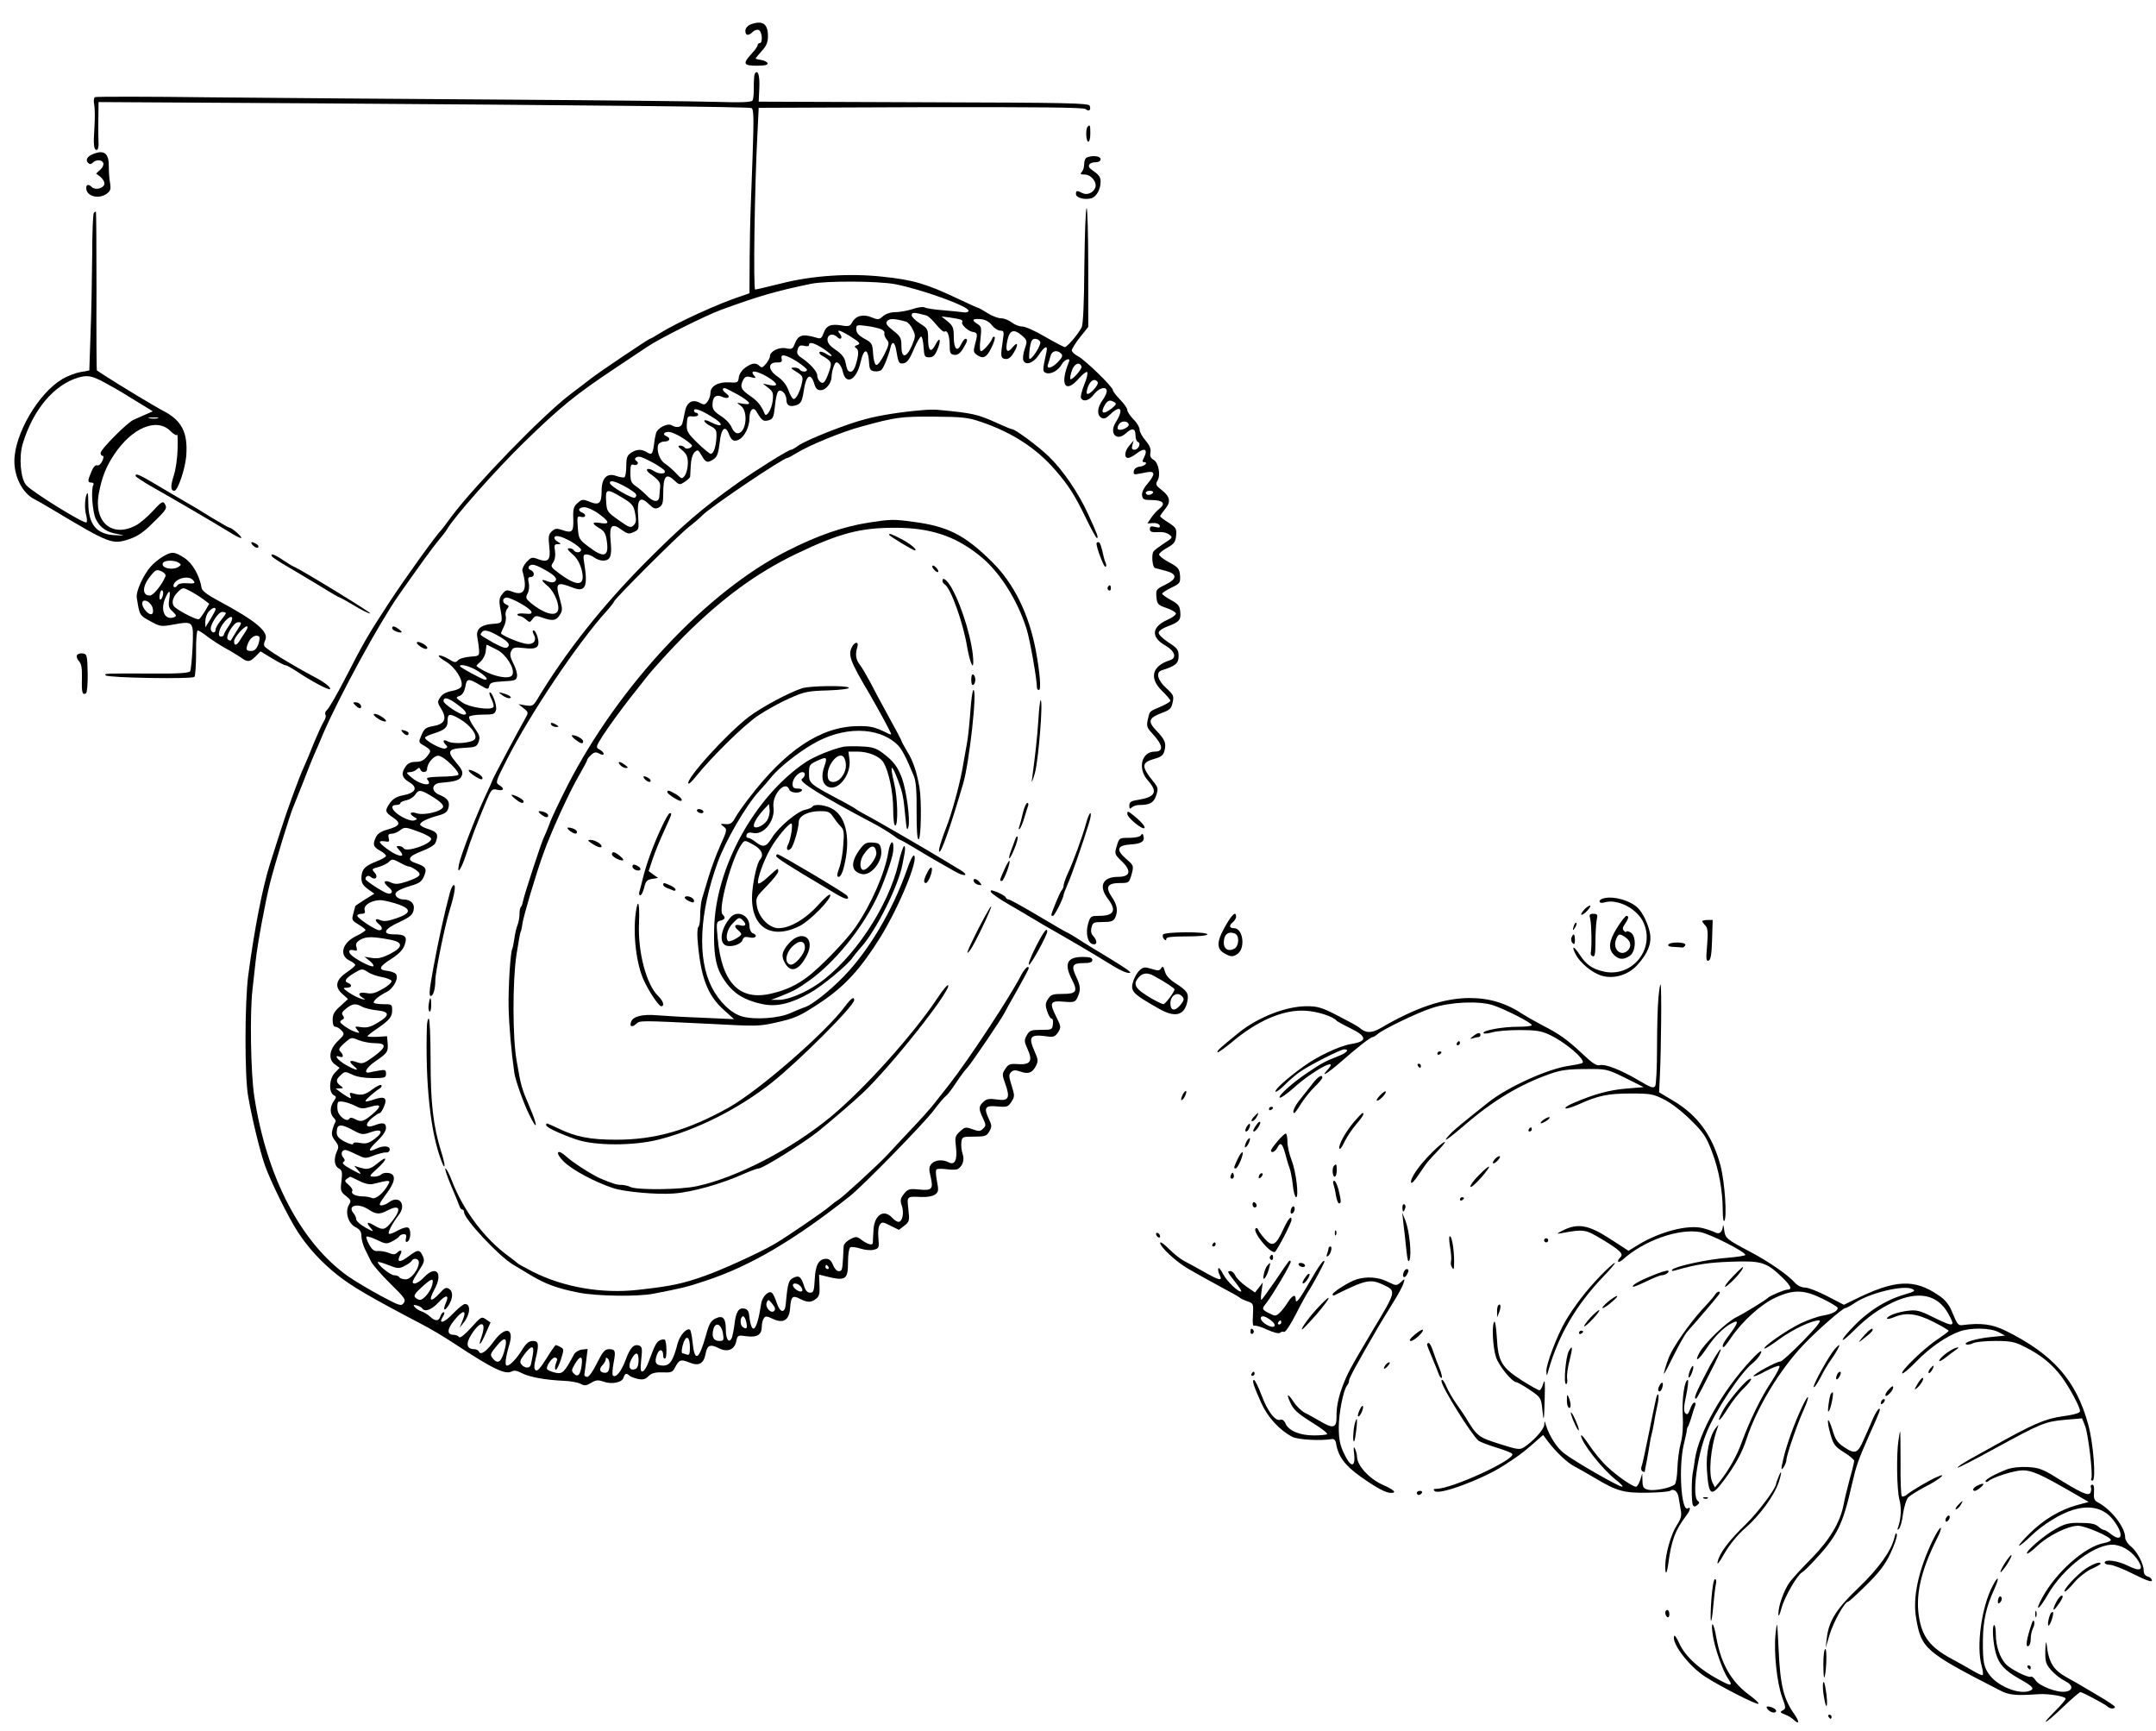 <?xml version="1.0" standalone="no"?>
<!DOCTYPE svg PUBLIC "-//W3C//DTD SVG 20010904//EN"
 "http://www.w3.org/TR/2001/REC-SVG-20010904/DTD/svg10.dtd">
<svg version="1.0" xmlns="http://www.w3.org/2000/svg"
 width="1050pt" height="843pt" viewBox="0 0 1050 843"
 preserveAspectRatio="xMidYMid meet">
<g transform="translate(0,843) scale(0.1,-0.1)"
fill="#000000" stroke="none">
<path d="M3653 8310 c-13 -6 -23 -18 -23 -30 0 -24 15 -26 36 -5 8 8 21 12 29
9 17 -7 21 -64 5 -64 -5 0 -10 -4 -10 -9 0 -6 -13 -25 -30 -43 -44 -48 -40
-58 26 -58 40 0 55 4 52 13 -3 6 -17 13 -31 15 -15 2 -27 5 -27 7 0 2 14 19
30 37 23 25 30 42 30 73 0 61 -28 78 -87 55z"/>
<path d="M3676 8071 c-3 -5 -5 -34 -5 -64 1 -30 -2 -60 -6 -66 -5 -9 -55 -11
-183 -7 -98 3 -562 8 -1032 11 -470 3 -1108 8 -1416 11 -309 4 -566 4 -572 1
-5 -4 -7 -20 -3 -37 3 -17 4 -66 1 -109 -6 -87 -3 -111 11 -111 6 0 10 15 9
33 -1 17 -2 70 -1 116 l1 84 1033 -6 c1327 -9 2128 -17 2146 -23 12 -4 13 -43
6 -242 -5 -130 -9 -253 -10 -272 -1 -19 -3 -115 -4 -212 l-1 -176 -37 -13
c-108 -34 -319 -131 -400 -182 -24 -15 -45 -27 -48 -27 -6 0 -244 -160 -284
-191 -14 -11 -62 -48 -106 -81 -137 -105 -461 -440 -576 -593 -24 -33 -46 -62
-49 -65 -25 -24 -175 -233 -252 -350 -107 -164 -123 -191 -220 -380 -38 -74
-77 -140 -85 -147 -8 -6 -12 -17 -8 -23 4 -6 0 -21 -8 -33 -8 -13 -29 -59 -47
-102 -17 -44 -40 -98 -50 -120 -24 -52 -81 -208 -115 -315 -15 -47 -38 -119
-51 -160 -36 -114 -76 -320 -105 -540 -17 -129 -18 -483 -1 -585 17 -101 57
-269 82 -339 26 -75 113 -252 161 -326 49 -75 114 -147 194 -210 68 -54 158
-107 410 -239 39 -20 108 -61 155 -92 191 -126 252 -155 283 -137 11 6 27 3
49 -9 37 -19 114 -33 203 -37 33 -1 70 -8 83 -15 19 -10 27 -9 51 5 23 14 34
15 60 6 41 -15 92 -4 98 20 6 20 14 23 29 9 5 -5 23 -12 41 -16 24 -5 36 -2
52 14 14 14 31 19 67 18 41 -2 50 1 60 21 21 41 29 44 69 28 47 -20 72 -8 81
40 8 44 23 50 64 29 43 -22 78 -8 86 35 6 28 8 29 50 23 51 -7 74 7 74 46 0
14 4 33 10 41 8 12 13 12 43 -2 52 -25 81 -7 85 52 4 57 12 64 48 45 36 -18
54 -19 78 0 16 12 19 25 17 66 l-2 52 28 -7 c103 -26 113 -19 113 70 0 35 5
66 11 70 6 3 28 1 49 -6 21 -7 50 -10 65 -6 26 7 27 9 23 57 -3 29 0 56 7 65
10 15 15 14 52 -5 l41 -20 26 20 c25 20 26 24 20 80 -7 65 -10 63 66 60 26 -1
53 4 64 12 17 13 18 20 9 66 -6 32 -7 54 -1 57 5 3 28 3 51 0 23 -3 47 -3 53
2 23 15 32 45 22 73 -5 15 -8 40 -6 56 3 27 5 28 62 28 54 0 61 3 74 25 13 23
13 30 -3 63 -25 54 -17 65 43 59 46 -4 52 -2 68 23 16 25 16 30 1 78 -14 44
-15 54 -3 66 11 11 21 11 45 3 39 -14 58 -7 76 27 12 24 11 32 -6 70 -32 72
-22 85 54 75 38 -6 45 -3 60 19 15 24 15 28 -9 76 -35 69 -29 79 38 73 50 -4
55 -2 66 22 16 36 15 54 -7 100 -25 53 -18 66 35 66 32 0 44 4 44 15 0 11 -12
15 -48 15 -76 0 -91 -34 -51 -111 29 -57 21 -69 -45 -69 -48 0 -58 -3 -72 -25
-13 -20 -14 -30 -4 -60 6 -19 16 -35 21 -35 6 0 9 -12 7 -27 -3 -27 -5 -28
-57 -28 -49 0 -57 -3 -70 -26 -14 -24 -13 -31 4 -69 26 -57 13 -76 -47 -72
-39 3 -47 0 -62 -23 -16 -24 -16 -28 0 -73 25 -69 16 -85 -41 -76 -36 5 -50 3
-65 -11 -24 -22 -25 -34 -3 -80 15 -32 16 -37 1 -51 -14 -14 -21 -14 -52 -3
-33 12 -37 11 -61 -11 -24 -22 -25 -29 -19 -77 7 -62 -6 -89 -36 -73 -29 15
-65 12 -83 -7 -13 -15 -14 -26 -4 -66 13 -59 6 -66 -62 -59 -43 4 -50 1 -69
-22 -17 -23 -19 -32 -10 -57 12 -35 3 -79 -16 -79 -7 0 -21 9 -31 20 -41 45
-88 13 -91 -62 -2 -29 -3 -56 -3 -60 -1 -14 -22 -9 -52 12 -26 20 -30 20 -59
5 -16 -8 -30 -23 -31 -33 -1 -9 -2 -35 -3 -57 -4 -62 -5 -65 -22 -65 -9 0 -21
14 -27 30 -8 20 -18 30 -33 30 -36 0 -53 -30 -56 -100 -3 -56 -6 -65 -22 -65
-13 0 -23 10 -29 30 -15 48 -25 56 -52 43 -24 -11 -29 -26 -38 -128 -4 -47
-27 -45 -44 5 -7 22 -17 43 -22 48 -16 16 -49 -16 -54 -52 -21 -139 -47 -161
-59 -51 -2 17 -10 26 -25 28 -26 4 -39 -17 -46 -78 -3 -25 -9 -53 -12 -63 -13
-32 -30 -11 -30 36 0 59 -14 74 -51 56 -22 -11 -31 -27 -45 -79 -35 -125 -56
-136 -66 -36 -3 31 -9 59 -13 61 -16 10 -50 -29 -60 -68 -21 -82 -37 -107 -70
-107 -36 0 -45 16 -30 54 11 30 30 27 30 -5 0 -11 4 -17 10 -14 9 6 7 81 -2
91 -3 2 -13 2 -22 -2 -18 -7 -26 -22 -56 -103 -9 -25 -22 -47 -29 -49 -11 -4
-13 7 -8 57 6 52 4 63 -9 68 -27 10 -45 -9 -68 -72 -21 -55 -47 -87 -61 -73
-4 3 -2 30 3 59 12 62 9 69 -23 69 -19 0 -30 -13 -57 -67 -19 -39 -39 -68 -48
-68 -8 0 -14 5 -14 10 1 6 5 36 9 68 l7 58 -28 -3 c-15 -2 -32 -12 -38 -23
-46 -86 -56 -97 -89 -90 -18 4 -36 11 -41 16 -12 11 25 64 39 58 6 -2 9 -6 9
-9 -1 -3 -5 -15 -9 -27 -3 -13 -2 -23 2 -23 5 0 16 23 25 50 15 48 15 51 -2
60 -10 6 -21 10 -23 10 -3 0 -24 -30 -46 -66 -30 -48 -45 -64 -53 -56 -8 8 -7
23 1 56 17 70 15 86 -14 86 -18 0 -32 -11 -50 -40 -30 -48 -61 -80 -76 -80
-12 0 -7 40 13 107 22 78 -24 84 -77 11 -35 -49 -65 -69 -72 -50 -3 6 -13 12
-23 12 -37 0 -43 26 -15 70 45 72 76 68 51 -7 -20 -57 -6 -46 22 19 l21 48
-22 15 c-21 15 -24 14 -73 -41 -31 -34 -54 -52 -58 -45 -4 6 -16 11 -27 11
-33 0 -32 27 2 69 43 54 64 55 43 4 l-15 -38 20 25 c31 39 35 90 6 90 -8 0
-34 -21 -59 -47 -43 -46 -74 -54 -48 -13 7 11 8 20 3 20 -5 0 -13 -9 -16 -20
-8 -25 -25 -25 -51 -1 -11 10 -30 22 -41 25 -12 4 -26 13 -33 21 -9 11 -7 12
10 8 11 -3 23 -9 26 -14 12 -20 47 -7 79 28 37 40 55 39 36 -3 -15 -35 -7 -42
13 -12 22 34 24 68 4 81 -15 10 -23 6 -47 -21 -44 -47 -56 -39 -26 17 45 81
10 124 -50 61 -27 -29 -55 -39 -55 -22 0 5 14 29 30 54 27 41 29 49 19 72 -15
32 -24 32 -65 1 -47 -36 -65 -34 -44 6 12 21 1 26 -17 8 -9 -9 -19 -9 -40 0
-16 6 -39 10 -52 9 -18 -2 -28 5 -43 31 -10 18 -16 36 -13 39 3 3 26 -4 51
-16 41 -20 47 -21 74 -7 16 8 32 19 35 25 3 5 13 10 22 10 11 0 14 -6 10 -21
-3 -13 -1 -19 6 -16 17 5 21 58 6 68 -8 5 -29 -1 -51 -13 -21 -12 -40 -19 -44
-16 -6 7 17 51 47 90 41 51 4 101 -47 63 -10 -8 -27 -15 -37 -15 -14 0 -9 11
23 54 47 62 51 99 11 104 -13 2 -28 -1 -34 -7 -6 -6 -22 -11 -36 -11 -25 1
-24 3 18 41 49 44 50 66 1 25 -28 -23 -40 -28 -60 -28 -3 0 -16 3 -30 7 l-25
8 20 -23 c19 -22 17 -22 -33 5 -34 18 -48 31 -40 36 9 6 9 11 -1 23 -13 16 -7
36 11 36 6 0 30 -10 54 -22 42 -20 44 -21 87 -4 25 9 50 15 57 14 7 -2 15 3
17 9 8 22 -27 27 -63 10 -45 -22 -43 -7 6 39 24 23 40 47 40 61 0 25 -14 29
-56 13 -42 -16 -50 3 -14 34 17 14 35 26 40 26 4 0 13 14 20 31 18 42 4 53
-48 35 -23 -8 -42 -12 -42 -8 0 7 43 45 70 62 8 5 11 12 7 16 -3 4 -22 -5 -42
-20 -37 -28 -55 -32 -93 -21 -18 6 -21 4 -16 -10 6 -15 4 -16 -12 -7 -10 6
-28 17 -39 26 l-20 15 20 1 c19 1 19 1 2 14 -22 17 -22 29 3 51 19 18 22 18
56 2 21 -11 60 -17 99 -17 60 0 65 2 65 21 0 19 -4 21 -32 16 -18 -3 -39 -7
-47 -9 -33 -8 -18 23 26 53 60 41 64 46 61 89 l-3 34 -47 -3 c-27 -1 -48 0
-48 3 0 3 20 19 44 35 64 44 76 59 76 92 0 28 -2 29 -45 29 -25 0 -45 4 -45 8
0 12 28 34 64 52 33 17 60 68 44 87 -5 6 -23 13 -40 15 -48 5 -43 20 17 58 39
25 58 45 66 69 14 40 3 51 -53 51 -59 0 -48 26 26 59 50 24 65 35 70 57 8 32
-12 54 -50 54 -12 0 -27 6 -33 14 -15 18 3 32 68 52 43 12 55 21 66 47 16 37
9 47 -38 63 -48 16 -39 34 27 59 35 13 63 30 67 41 16 40 10 52 -33 66 -24 7
-43 18 -42 23 1 13 37 30 90 44 32 9 43 17 48 37 8 31 -4 47 -45 64 -41 17
-37 54 6 58 75 6 96 13 104 35 7 17 1 30 -26 62 -48 56 -42 69 35 73 57 3 64
5 73 29 8 23 5 33 -21 70 -17 24 -28 47 -25 53 3 5 33 10 65 10 55 0 60 2 66
24 5 22 -22 94 -32 83 -2 -2 2 -17 10 -32 8 -16 12 -33 9 -38 -11 -18 -118 -2
-153 23 -31 22 -32 24 -12 31 14 5 23 20 28 43 7 43 14 44 70 11 40 -24 42
-24 47 -5 4 16 16 19 68 22 57 3 64 5 67 25 2 12 -6 40 -18 62 -16 32 -18 46
-10 61 9 18 17 19 63 14 64 -8 78 5 65 54 -5 17 -13 32 -19 32 -6 0 -6 -7 1
-21 17 -31 -5 -52 -44 -43 -36 7 -116 42 -116 50 0 3 7 18 14 33 8 15 12 38 9
50 -3 11 0 28 7 36 10 12 9 16 -4 21 -22 8 -20 34 2 34 24 -1 115 -52 120 -69
3 -10 -4 -12 -32 -9 -20 2 -36 0 -36 -4 0 -4 5 -8 12 -8 6 0 20 -8 30 -17 17
-15 19 -15 32 3 13 17 18 17 48 6 50 -17 66 -15 84 13 14 22 14 29 1 76 -24
81 -16 88 61 58 62 -25 76 3 58 114 -7 42 -6 47 10 47 11 0 28 -7 38 -15 11
-8 30 -15 42 -15 37 0 45 22 38 94 -8 78 6 92 55 55 27 -19 34 -21 57 -10 26
11 26 14 22 76 -7 83 9 102 51 61 25 -24 32 -26 50 -17 17 10 21 21 21 66 0
88 14 104 56 64 22 -21 25 -21 49 -5 14 9 25 20 26 24 0 4 2 28 3 54 1 29 8
54 18 65 16 15 18 14 35 -15 20 -36 29 -38 60 -17 16 11 22 30 28 80 7 69 27
88 45 41 12 -32 25 -39 50 -26 27 15 50 62 50 104 0 40 19 58 34 32 27 -45 33
-49 58 -43 22 6 26 13 32 69 3 34 10 66 16 72 14 14 40 -12 40 -41 0 -28 17
-37 51 -25 20 8 26 19 34 73 11 72 33 86 50 32 7 -25 15 -33 32 -33 25 0 53
34 53 67 0 12 5 34 10 48 8 22 13 25 25 15 7 -6 17 -25 20 -41 15 -67 67 -39
86 47 17 74 38 70 42 -8 2 -27 7 -34 26 -36 13 -2 28 1 34 7 11 11 35 70 44
109 8 34 21 27 28 -15 9 -55 13 -63 27 -63 24 0 36 15 60 73 14 32 29 58 34
58 5 0 10 -23 12 -51 3 -45 5 -50 27 -50 19 0 28 9 40 37 20 48 13 68 -9 25
-22 -43 -36 -32 -36 28 0 47 -2 51 -40 75 -22 14 -40 32 -40 40 0 15 11 15 71
-1 9 -2 30 -22 48 -44 18 -22 36 -38 41 -35 14 9 24 -17 25 -65 0 -39 3 -45
22 -48 16 -2 28 6 43 30 22 36 25 48 12 48 -5 0 -14 -12 -21 -26 -18 -41 -36
-24 -36 35 0 45 -4 54 -30 76 l-30 24 40 -5 c54 -8 67 -12 61 -23 -7 -10 29
-44 50 -47 25 -4 26 -9 14 -55 -10 -38 -10 -44 6 -56 31 -23 49 -15 72 33 13
26 20 49 16 53 -4 3 -9 1 -11 -6 -8 -21 -44 -63 -55 -63 -6 0 -8 21 -3 59 6
54 5 61 -14 73 -31 19 -26 27 14 24 23 -2 42 -12 56 -30 11 -14 29 -26 40 -26
18 0 20 -4 13 -47 -12 -78 -11 -88 12 -91 15 -2 27 7 42 32 24 40 18 56 -8 23
-25 -30 -35 -16 -24 35 11 51 31 58 70 25 27 -24 28 -26 15 -65 -8 -22 -11
-48 -7 -57 10 -26 48 -14 74 25 30 46 47 52 38 14 -19 -85 -19 -94 -2 -100 23
-9 61 12 77 42 13 24 45 35 35 12 -46 -112 -18 -158 49 -80 18 20 36 34 40 30
4 -4 -2 -32 -15 -62 -12 -30 -19 -60 -15 -65 12 -20 41 -11 63 19 24 32 62 41
62 15 0 -9 -9 -28 -20 -43 -26 -36 -29 -71 -8 -85 14 -9 23 -6 46 16 51 49 66
24 25 -41 -32 -52 5 -93 49 -53 31 29 48 26 48 -8 0 -16 5 -31 12 -33 17 -6 2
-38 -17 -38 -12 0 -15 6 -10 23 l6 22 -20 -24 c-24 -26 -28 -61 -7 -61 7 0 25
9 39 20 42 33 60 23 37 -21 -7 -13 -7 -19 0 -19 23 0 8 -19 -17 -22 -18 -2
-29 -10 -31 -22 -3 -16 1 -18 25 -13 59 12 66 12 70 0 2 -6 -10 -27 -27 -47
-20 -22 -30 -44 -28 -58 3 -20 9 -23 45 -23 56 0 72 -16 41 -41 -14 -11 -32
-31 -42 -46 l-18 -27 28 2 c15 1 29 -4 32 -12 3 -10 -2 -12 -22 -7 -19 5 -26
3 -26 -9 0 -16 8 -18 50 -16 14 1 34 -4 44 -12 19 -14 17 -16 -25 -43 -24 -16
-47 -33 -51 -39 -11 -14 -6 -77 7 -81 5 -1 29 -8 53 -14 57 -15 56 -39 -4 -68
-43 -21 -45 -24 -42 -59 3 -34 7 -39 47 -53 24 -8 46 -20 48 -27 2 -6 -16 -20
-41 -31 -78 -35 -82 -85 -11 -125 47 -27 58 -61 23 -72 -88 -28 -103 -87 -38
-150 22 -21 40 -43 40 -47 0 -5 -21 -18 -47 -29 -58 -25 -53 -20 -63 -63 -7
-32 -4 -40 22 -68 52 -56 57 -88 12 -88 -65 0 -85 -83 -34 -140 50 -56 38 -81
-47 -95 -35 -5 -43 -11 -43 -28 0 -16 3 -18 12 -9 7 7 23 12 37 12 51 0 70 11
82 47 10 31 9 38 -10 62 -65 80 -64 98 5 117 29 8 40 17 45 38 10 37 3 54 -40
99 -43 45 -37 61 29 86 38 14 45 21 51 51 7 31 4 37 -32 70 -42 38 -51 77 -21
86 67 21 82 33 82 69 0 31 -6 39 -50 67 -28 19 -49 39 -47 48 1 8 21 22 44 30
56 21 65 31 61 71 -2 28 -10 38 -45 57 -24 13 -43 27 -43 31 0 4 20 17 44 29
42 20 45 23 43 59 -3 33 -8 40 -52 64 -28 15 -50 32 -50 39 0 6 18 21 40 33
34 19 40 28 43 59 3 34 -1 39 -37 63 -23 14 -41 28 -41 31 0 3 11 19 24 35 30
35 25 61 -18 94 -27 21 -29 27 -19 44 17 27 5 89 -19 102 -14 8 -19 18 -15 36
3 18 -4 34 -24 58 -16 18 -29 42 -29 53 0 11 -13 34 -30 50 -16 17 -30 37 -30
46 0 8 -16 31 -35 50 -19 20 -35 40 -35 46 0 16 -136 148 -171 166 -16 8 -29
21 -29 28 0 7 18 36 40 64 l40 50 0 292 c0 160 -4 289 -8 286 -5 -3 -9 -130
-11 -282 -1 -177 -6 -285 -13 -298 -19 -36 -71 -96 -82 -96 -6 0 -49 23 -96
50 -47 28 -97 50 -111 50 -15 0 -38 9 -52 20 -14 11 -37 20 -51 20 -15 0 -44
11 -66 25 -22 14 -42 25 -44 25 -3 0 -47 20 -98 44 -156 74 -219 93 -373 109
-160 17 -340 5 -489 -33 -65 -16 -123 -30 -128 -30 -10 0 -3 500 11 760 l6
125 789 3 c582 1 792 -1 803 -9 16 -14 28 -5 20 16 -6 13 -98 15 -809 17
l-803 3 3 66 c3 61 -7 94 -22 70z m684 -1025 c133 -26 364 -110 357 -130 -2
-6 -13 -9 -23 -7 -10 2 -55 6 -99 10 -44 3 -86 10 -92 14 -7 4 -33 1 -58 -8
-25 -8 -63 -15 -84 -15 -23 0 -47 -8 -61 -20 -20 -18 -25 -18 -56 -5 -41 17
-77 7 -94 -25 -10 -18 -17 -21 -50 -15 -54 9 -76 0 -89 -37 -9 -25 -14 -29
-33 -23 -71 21 -91 15 -109 -33 -8 -21 -14 -24 -41 -18 -34 7 -78 -15 -78 -38
0 -8 -9 -24 -19 -37 -16 -19 -22 -22 -32 -11 -18 17 -37 15 -69 -8 -17 -12
-30 -32 -32 -48 -3 -25 -6 -27 -47 -24 -52 3 -91 -18 -91 -51 0 -13 -6 -32
-14 -42 -12 -17 -17 -18 -39 -6 -36 19 -64 1 -72 -47 -4 -20 -9 -45 -12 -54
-5 -19 -29 -23 -52 -9 -19 12 -68 -12 -76 -38 -3 -10 -8 -36 -10 -57 -7 -47
-11 -51 -35 -36 -26 16 -51 15 -78 -4 -18 -12 -22 -25 -22 -64 0 -27 -4 -51
-9 -54 -4 -3 -22 0 -39 6 -45 17 -72 -9 -72 -72 0 -61 -12 -72 -57 -54 -29 12
-38 13 -51 2 -29 -23 -32 -32 -30 -87 2 -61 -6 -69 -54 -52 -26 9 -35 8 -50
-6 -17 -15 -18 -26 -13 -75 8 -66 -5 -80 -57 -60 -27 10 -32 8 -54 -15 -13
-15 -22 -33 -20 -42 26 -90 10 -125 -47 -103 -29 11 -34 10 -50 -10 -15 -18
-17 -31 -12 -63 15 -79 14 -80 -35 -83 -59 -4 -84 -27 -75 -67 3 -16 7 -43 8
-60 2 -29 0 -30 -45 -33 -25 -2 -52 -10 -58 -18 -11 -12 -17 -11 -46 7 -19 11
-39 19 -46 17 -6 -2 9 -16 34 -30 46 -28 86 -92 75 -121 -3 -8 -24 -18 -47
-22 -27 -5 -46 -15 -56 -31 -15 -22 -14 -26 6 -58 28 -47 15 -73 -41 -82 -35
-6 -43 -12 -56 -43 -14 -32 -14 -36 2 -46 47 -28 48 -29 25 -58 -16 -20 -30
-27 -55 -27 -24 0 -39 -7 -49 -22 -24 -33 -19 -55 14 -75 49 -28 36 -55 -32
-67 -25 -5 -44 -16 -58 -35 -27 -39 -26 -45 14 -72 41 -28 35 -41 -28 -59 -30
-8 -47 -20 -55 -36 -17 -37 -14 -47 19 -66 17 -9 30 -21 30 -26 0 -5 -21 -17
-47 -27 -57 -22 -72 -39 -73 -81 0 -23 8 -36 31 -53 l32 -23 -47 -29 c-25 -16
-46 -30 -46 -32 0 -1 -4 -17 -9 -35 -9 -31 -8 -34 25 -54 18 -11 34 -23 34
-27 0 -4 -20 -17 -45 -29 -69 -33 -85 -95 -32 -120 15 -7 27 -17 27 -21 0 -5
-18 -20 -40 -35 -54 -36 -62 -71 -24 -105 l29 -26 -37 -34 c-30 -26 -38 -41
-38 -67 0 -22 5 -34 13 -34 8 0 21 -8 30 -18 16 -17 15 -20 -18 -52 -42 -41
-48 -90 -13 -114 l22 -16 -24 -25 c-27 -29 -30 -93 -5 -108 14 -7 14 -10 0
-30 -19 -27 -19 -61 0 -80 8 -8 12 -17 9 -19 -2 -3 -9 -19 -14 -36 -7 -25 -4
-36 12 -57 17 -22 19 -31 9 -51 -17 -38 -13 -72 9 -84 16 -9 18 -17 13 -61 -6
-47 -4 -53 22 -73 24 -19 26 -25 15 -42 -21 -34 -5 -91 30 -109 23 -12 30 -23
30 -44 0 -16 8 -44 17 -63 9 -18 23 -46 31 -63 9 -16 50 -64 93 -106 69 -68
77 -78 65 -94 -12 -17 -20 -14 -112 35 -54 29 -126 72 -159 95 -230 163 -397
483 -457 878 -17 112 -22 409 -8 522 6 55 13 116 15 135 9 84 46 284 70 380
26 101 97 334 115 375 5 11 25 63 46 115 20 52 44 113 54 135 10 22 30 69 45
105 80 184 270 533 367 672 94 134 166 234 194 267 17 20 35 43 40 52 33 59
238 290 375 424 180 175 251 233 451 366 68 45 135 90 150 100 57 39 279 150
359 180 186 68 270 92 439 127 73 15 326 14 410 -2z m52 -182 c10 -3 25 -20
33 -38 15 -30 14 -36 -4 -79 -27 -62 -51 -63 -51 -3 0 40 -4 48 -40 76 -33 26
-38 35 -29 47 12 13 35 12 91 -3z m-124 -36 c13 -4 22 -14 19 -21 -2 -6 3 -20
11 -30 14 -16 13 -23 -11 -73 -16 -31 -33 -54 -40 -51 -7 2 -13 26 -15 55 -3
48 -5 53 -43 73 -28 16 -39 29 -39 46 0 21 3 22 48 16 26 -3 57 -10 70 -15z
m-142 -39 c42 -27 46 -33 30 -39 -14 -4 -16 -9 -8 -14 15 -9 15 -30 1 -78 -6
-22 -16 -38 -25 -38 -15 0 -18 5 -28 52 -4 18 -21 38 -46 54 -28 19 -40 34
-40 50 0 26 27 33 48 12 17 -17 28 -2 12 17 -20 24 2 18 56 -16z m920 -24 c6
-15 -43 -91 -53 -82 -2 3 -1 26 2 51 6 36 11 46 26 46 11 0 22 -7 25 -15z
m-1058 -32 c23 -15 42 -31 42 -35 0 -5 -11 -1 -25 8 -14 9 -29 14 -33 10 -4
-4 0 -11 8 -16 50 -29 53 -34 39 -76 -19 -55 -29 -67 -45 -53 -8 6 -14 20 -14
31 0 19 -35 58 -80 88 -17 12 -21 21 -15 39 5 18 12 21 31 17 14 -4 24 -2 24
4 0 17 24 11 68 -17z m1160 -25 c9 -9 6 -18 -15 -40 -29 -31 -59 -38 -49 -12
3 9 9 27 12 40 7 26 32 32 52 12z m-1286 -39 c26 -17 48 -35 48 -40 0 -12 -27
-11 -35 1 -3 6 -16 10 -28 10 -19 0 -17 -3 12 -21 29 -18 33 -24 27 -51 -8
-42 -29 -83 -41 -81 -6 0 -17 20 -25 42 -10 27 -28 50 -53 67 -47 32 -49 69
-4 69 22 -1 27 3 24 17 -8 27 19 22 75 -13z m1385 -24 c4 -12 -47 -69 -54 -61
-3 2 0 21 7 41 11 34 38 46 47 20z m-1530 -50 c52 -31 57 -50 11 -40 l-33 7
27 -21 c23 -18 25 -26 21 -63 -5 -42 -31 -83 -39 -63 -16 40 -35 63 -72 88
-43 29 -50 44 -32 78 8 15 17 18 38 12 24 -6 26 -5 13 10 -21 27 14 22 66 -8z
m1609 -26 c7 -13 -42 -66 -52 -56 -4 3 -1 20 6 37 13 30 33 39 46 19z m-1752
-61 c63 -37 71 -52 24 -44 -33 6 -33 6 -10 -10 38 -28 26 -134 -16 -134 -10 0
-22 12 -29 29 -6 16 -29 41 -52 55 -32 21 -41 32 -41 54 0 39 16 53 46 40 30
-14 45 -1 21 16 -19 14 -22 26 -8 26 5 0 34 -15 65 -32z m1834 -37 c11 -6 7
-13 -14 -30 -42 -33 -58 -24 -32 19 14 22 25 24 46 11z m-1962 -70 c63 -37 57
-59 -6 -26 -17 9 -30 11 -30 6 0 -6 14 -18 31 -26 27 -15 30 -20 28 -58 -3
-45 -14 -77 -28 -77 -5 0 -34 24 -64 53 -49 48 -54 57 -52 93 2 36 4 39 28 36
15 -1 27 2 27 8 0 5 -4 10 -10 10 -5 0 -10 5 -10 11 0 14 33 3 86 -30z m2031
-37 c5 -15 -44 -36 -53 -23 -3 5 0 17 7 25 13 16 40 15 46 -2z m-2166 -71 c21
-14 39 -29 39 -33 0 -12 -29 -20 -35 -10 -4 6 -14 10 -23 10 -13 -1 -10 -6 11
-23 21 -18 27 -31 27 -63 0 -22 -7 -49 -15 -60 -14 -18 -15 -18 -42 11 -16 17
-40 38 -54 47 -27 17 -43 65 -33 93 4 8 17 15 30 15 27 0 32 17 9 26 -24 10
-5 26 22 19 13 -3 42 -17 64 -32z m-144 -120 c24 -14 46 -29 49 -34 11 -18
-25 -20 -51 -3 -30 20 -49 9 -20 -12 44 -32 52 -43 50 -65 -1 -13 -3 -34 -4
-46 -1 -32 -31 -29 -62 5 -15 15 -38 35 -53 45 -22 15 -26 25 -26 64 0 36 3
44 15 40 17 -7 30 9 15 18 -18 11 1 26 23 19 12 -4 41 -18 64 -31z m-129 -120
c41 -25 48 -33 35 -46 -9 -10 -123 56 -123 71 0 17 30 8 88 -25z m-28 -46 c48
-29 56 -38 63 -76 7 -34 5 -47 -7 -59 -14 -14 -21 -12 -73 25 -56 40 -58 42
-61 92 -4 62 3 63 78 18z m2585 23 c-3 -5 -13 -10 -21 -10 -8 0 -14 5 -14 10
0 6 9 10 21 10 11 0 17 -4 14 -10z m-2699 -102 c53 -38 56 -53 9 -45 -43 7
-45 -2 -6 -25 23 -13 31 -26 36 -61 12 -79 -13 -87 -89 -29 -46 35 -48 39 -52
94 -4 53 -3 56 16 51 23 -6 28 12 5 21 -24 9 -17 26 11 26 14 0 46 -14 70 -32z
m-135 -135 c27 -16 49 -34 49 -40 0 -15 -26 -17 -35 -3 -3 6 -14 10 -23 10
-12 0 -8 -8 15 -28 22 -18 36 -43 45 -74 21 -81 -15 -89 -105 -23 -45 33 -47
37 -33 56 9 14 12 34 9 55 -5 29 -3 34 13 34 18 1 18 1 2 11 -10 5 -18 14 -18
19 0 17 31 11 81 -17z m-134 -134 c53 -29 70 -46 57 -59 -7 -7 -19 -8 -37 -1
-35 14 -34 6 3 -25 31 -27 57 -92 47 -118 -12 -30 -68 -14 -131 37 -25 21 -27
26 -17 46 7 12 10 35 6 52 -5 22 -3 29 9 29 21 0 21 26 0 34 -18 7 -10 26 11
26 8 0 31 -9 52 -21z m-230 -320 c55 -30 70 -46 56 -60 -8 -8 -26 -3 -70 21
-71 41 -66 37 -58 49 9 16 30 13 72 -10z m5 -74 c43 -22 86 -91 74 -120 -11
-30 -113 -6 -175 41 -2 2 6 11 18 21 12 10 24 32 26 48 2 17 4 31 4 33 1 4 2
3 53 -23z m-96 -102 c41 -26 55 -43 36 -43 -11 0 -122 60 -122 66 0 13 49 0
86 -23z m-98 -164 c41 -30 53 -49 31 -49 -21 0 -99 52 -99 66 0 22 23 17 68
-17z m11 -70 c51 -30 87 -77 74 -98 -12 -19 -103 -27 -133 -11 -22 12 -27 1
-8 -18 9 -9 8 -13 -4 -17 -16 -6 -98 38 -98 53 0 4 19 13 42 20 56 18 68 29
68 63 0 35 10 36 59 8z m-40 -223 c26 -26 39 -46 32 -50 -6 -4 -44 -8 -85 -8
-61 -2 -73 -5 -64 -15 30 -36 -36 -26 -79 12 -26 22 -26 24 -7 25 11 0 26 6
33 13 11 10 14 10 18 0 7 -18 33 -16 33 2 0 27 32 65 54 65 13 0 40 -19 65
-44z m-89 -158 c32 -20 50 -37 48 -47 -4 -22 -94 -44 -130 -31 -31 10 -38 -3
-10 -19 16 -9 16 -10 0 -16 -10 -4 -35 3 -60 17 -47 26 -63 58 -29 58 12 0 21
4 21 9 0 5 13 11 30 14 16 4 35 16 42 27 17 27 28 25 88 -12z m-69 -169 c33
-12 59 -27 59 -34 0 -26 -121 -67 -134 -46 -4 6 -14 11 -23 11 -15 0 -14 -2 0
-18 23 -25 21 -35 -5 -26 -27 8 -88 53 -88 64 0 4 11 5 24 3 21 -4 24 -2 19
16 -4 16 -1 21 14 21 11 0 28 7 39 15 25 19 27 19 95 -6z m-48 -169 c7 0 22
-9 35 -18 29 -22 19 -32 -50 -56 -38 -12 -53 -13 -73 -4 -34 16 -43 3 -14 -21
17 -14 21 -23 14 -30 -8 -8 -28 0 -68 25 -31 19 -57 39 -57 43 0 15 14 21 26
10 22 -18 38 0 19 21 -16 18 -15 19 19 28 20 6 43 17 51 26 14 14 19 13 51 -4
19 -11 40 -20 47 -20z m-50 -185 c62 -23 58 -43 -13 -67 -41 -14 -61 -16 -77
-9 -26 12 -31 0 -8 -19 19 -15 19 -30 2 -30 -18 0 -107 59 -107 71 0 5 9 9 21
9 15 0 19 5 15 18 -8 25 40 52 84 48 19 -2 57 -12 83 -21z m-38 -172 c59 -12
58 -36 -5 -68 -39 -20 -59 -24 -88 -20 l-37 6 25 -20 c14 -11 22 -23 18 -26
-6 -7 -69 24 -100 48 -25 19 -22 36 3 30 18 -5 20 -3 15 15 -5 16 -1 24 21 37
28 15 59 15 148 -2z m-111 -158 c13 -9 43 -19 66 -23 24 -4 45 -13 47 -19 2
-6 -16 -24 -42 -38 -36 -21 -53 -26 -80 -21 -38 7 -47 -6 -17 -24 14 -9 13
-10 -8 -4 -14 4 -41 17 -60 30 -30 21 -32 24 -12 24 25 0 30 15 6 24 -20 7
-10 23 30 47 38 23 40 23 70 4z m-31 -167 c12 -7 45 -15 72 -18 64 -6 65 -25
5 -60 -34 -21 -53 -26 -80 -22 -33 5 -34 4 -20 -13 14 -17 13 -17 -10 -10 -13
4 -37 17 -52 28 -24 18 -26 22 -13 30 12 6 13 12 5 22 -8 10 -4 18 16 34 31
24 46 26 77 9z m63 -178 c59 0 57 -19 -7 -66 -46 -33 -54 -36 -80 -27 -36 14
-44 5 -16 -18 32 -26 11 -23 -40 6 -41 24 -60 51 -28 39 18 -7 20 7 3 25 -11
10 -7 18 20 42 32 28 33 29 68 14 20 -8 56 -15 80 -15z m-92 -307 c24 -13 36
-13 69 -3 54 16 58 5 12 -35 -44 -37 -56 -41 -87 -24 -14 7 -23 8 -27 1 -11
-19 -54 13 -57 43 -2 16 -1 32 2 37 6 10 48 1 88 -19z m-14 -117 c41 -22 47
-23 84 -10 55 20 67 3 22 -31 -29 -22 -42 -26 -71 -21 -22 5 -35 3 -35 -4 0
-6 -18 -1 -40 10 -29 15 -40 27 -40 44 0 43 17 46 80 12z m30 -247 c28 -14 52
-19 69 -14 76 19 84 19 73 -1 -22 -42 -62 -76 -80 -68 -9 4 -30 8 -47 8 -35 1
-58 13 -49 27 3 5 -5 18 -18 29 -20 17 -21 21 -8 30 8 5 15 10 16 10 0 0 20
-9 44 -21z m45 -139 c36 -24 54 -25 91 -5 60 31 71 10 27 -48 -37 -47 -46 -50
-88 -26 -38 23 -45 17 -17 -14 14 -17 10 -16 -28 5 -25 14 -45 32 -45 40 0 8
-6 22 -14 31 -31 38 24 50 74 17z m245 -257 c0 -34 -38 -83 -64 -83 -14 0 -28
5 -31 10 -3 6 -15 10 -26 10 -18 0 -79 50 -79 64 0 3 23 -3 50 -14 46 -18 53
-19 80 -5 16 8 32 19 35 25 10 17 35 11 35 -7z m1995 -23 c3 -5 1 -10 -4 -10
-6 0 -11 5 -11 10 0 6 2 10 4 10 3 0 8 -4 11 -10z m-1930 -87 c-7 -31 -42 -73
-60 -73 -6 0 -16 5 -23 12 -8 8 -1 20 31 49 50 46 61 48 52 12z m1795 -8 c7
-9 10 -19 6 -22 -8 -9 -38 9 -44 25 -5 17 23 15 38 -3z m-130 -119 c-15 -15
-45 18 -36 41 7 17 9 16 27 -6 14 -17 17 -27 9 -35z m-136 -52 c8 -32 2 -41
-18 -25 -14 12 -11 51 4 51 4 0 11 -12 14 -26z m-113 -57 c5 -34 4 -37 -18
-37 -28 0 -38 20 -29 56 10 39 39 27 47 -19z m-1061 -71 c-16 -68 -34 -83 -60
-51 -15 18 -13 23 25 68 33 39 47 32 35 -17z m900 2 c0 -32 -3 -39 -16 -34 -9
3 -18 6 -20 6 -7 0 -4 28 6 55 14 36 30 22 30 -27z m-765 -35 c-4 -21 -8 -44
-10 -50 -6 -18 -30 -16 -45 2 -10 12 -8 21 14 50 35 46 49 45 41 -2z m515 -28
c0 -23 -6 -38 -16 -42 -27 -10 -37 12 -20 46 22 41 36 39 36 -4z m-277 -22
c-6 -48 -19 -62 -38 -42 -13 13 -12 18 5 47 26 43 39 41 33 -5z m135 -9 c-2
-21 -8 -29 -22 -29 -25 0 -31 19 -11 38 8 9 15 21 15 28 0 9 3 10 11 2 6 -6 9
-23 7 -39z"/>
<path d="M1910 5371 c0 -9 24 -21 43 -21 6 0 2 7 -9 15 -22 17 -34 19 -34 6z"/>
<path d="M2030 5300 c0 -9 31 -30 44 -30 16 0 3 18 -19 28 -14 7 -25 8 -25 2z"/>
<path d="M1733 4993 c9 -9 19 -14 23 -11 10 10 -6 28 -24 28 -15 0 -15 -1 1
-17z"/>
<path d="M1820 4951 c0 -6 14 -17 30 -26 17 -9 30 -11 30 -6 0 6 -13 17 -30
26 -16 9 -30 11 -30 6z"/>
<path d="M1961 4864 c13 -16 29 -19 29 -5 0 5 -9 11 -21 14 -16 4 -18 3 -8 -9z"/>
<path d="M5297 7813 c-11 -10 -8 -73 3 -73 6 0 10 18 10 40 0 41 -2 45 -13 33z"/>
<path d="M454 7680 c-29 -11 -39 -29 -25 -43 8 -8 14 -8 23 1 16 16 45 15 51
-2 3 -8 -3 -22 -14 -32 l-21 -19 22 -17 c12 -10 20 -25 18 -35 -4 -21 -45 -30
-61 -14 -16 16 -27 13 -27 -5 0 -39 59 -56 99 -28 19 14 22 22 17 53 -4 20 -6
56 -6 79 1 65 -22 84 -76 62z"/>
<path d="M5293 7663 c-7 -2 -13 -17 -13 -32 0 -15 -5 -32 -12 -39 -9 -9 -6
-12 15 -12 31 0 61 -38 51 -64 -10 -26 -41 -38 -63 -26 -26 13 -31 13 -31 -5
0 -18 41 -29 73 -21 26 6 47 43 47 81 0 24 -7 33 -44 59 -24 16 -13 36 20 36
15 0 24 6 24 15 0 15 -39 20 -67 8z"/>
<path d="M457 7393 c-4 -3 -8 -97 -8 -207 -1 -111 -4 -282 -8 -381 l-6 -179
-44 -8 c-23 -4 -62 -19 -86 -33 -117 -68 -235 -269 -235 -401 0 -78 41 -156
96 -184 16 -8 56 -31 89 -51 281 -168 291 -172 376 -144 40 14 70 34 116 81
66 64 69 70 54 93 -8 12 -19 4 -57 -38 -26 -28 -64 -61 -85 -71 -115 -59 -203
19 -178 156 15 79 35 130 74 189 87 132 209 183 275 116 16 -16 31 -24 33 -18
2 6 3 -25 2 -69 -1 -46 -9 -101 -19 -131 -16 -50 -15 -73 3 -73 17 0 52 104
58 168 9 116 -21 175 -115 223 -32 16 -219 129 -277 167 -22 14 -41 27 -43 28
-2 1 -3 176 -2 388 0 212 -1 386 -3 386 -2 0 -7 -3 -10 -7z m49 -824 c32 -17
88 -49 124 -72 36 -22 76 -47 90 -55 l24 -15 -34 -15 c-19 -8 -46 -20 -59 -26
-33 -15 -161 -144 -161 -162 0 -8 4 -14 10 -14 6 0 5 -10 -2 -25 -7 -15 -17
-24 -25 -21 -8 3 -19 -8 -28 -31 -19 -45 -19 -53 1 -53 8 0 12 -5 9 -11 -13
-20 -5 -130 11 -165 20 -43 53 -66 108 -75 37 -7 35 -8 -16 -5 -88 4 -128 53
-128 157 0 29 -2 50 -4 48 -12 -11 -16 -74 -7 -105 5 -18 6 -36 2 -38 -12 -8
-261 146 -293 181 -28 31 -37 138 -17 203 50 165 151 285 269 321 45 13 66 10
126 -22z m262 -176 c-10 -2 -28 -2 -40 0 -13 2 -5 4 17 4 22 1 32 -1 23 -4z"/>
<path d="M4495 6433 c-108 -9 -210 -25 -280 -44 -94 -24 -290 -102 -327 -129
-15 -11 -31 -20 -35 -20 -13 0 -173 -100 -263 -164 -169 -120 -269 -206 -448
-386 -210 -212 -388 -437 -524 -663 -21 -35 -26 -37 -58 -32 l-35 6 25 -20
c24 -19 24 -21 9 -48 -23 -39 -159 -294 -159 -298 0 -2 -17 -41 -39 -87 -49
-106 -117 -283 -126 -328 -11 -55 11 -24 34 46 21 68 58 165 99 262 25 59 28
62 54 56 32 -7 37 6 9 23 -19 12 -17 17 38 125 112 221 346 569 485 722 20 22
36 43 36 46 0 11 312 323 366 365 27 21 56 46 64 55 37 39 394 280 415 280 3
0 22 10 43 23 63 39 224 105 318 130 167 46 193 49 353 48 137 -1 166 -4 227
-25 152 -51 272 -129 364 -236 65 -75 94 -121 148 -232 26 -54 50 -98 54 -98
9 0 3 17 -43 117 -48 105 -123 214 -191 280 -52 50 -164 133 -179 133 -5 0
-36 13 -71 29 -100 45 -120 49 -288 65 -19 2 -53 1 -75 -1z"/>
<path d="M660 6113 c0 -5 39 -30 88 -58 136 -77 312 -181 366 -214 26 -17 53
-31 60 -31 11 1 -44 50 -56 50 -3 0 -44 23 -90 51 -46 29 -101 62 -123 74 -22
13 -83 48 -134 79 -94 56 -111 63 -111 49z"/>
<path d="M4230 5885 c-126 -20 -249 -63 -395 -137 -393 -199 -822 -657 -1071
-1143 -39 -77 -80 -162 -89 -190 -10 -27 -22 -54 -25 -60 -9 -13 -99 -288
-103 -314 -2 -11 -6 -24 -10 -27 -4 -4 -7 -20 -7 -35 0 -15 -4 -39 -9 -52 -6
-14 -13 -44 -16 -68 -4 -24 -8 -46 -10 -49 -9 -15 -20 -186 -18 -285 2 -91 14
-224 28 -320 5 -35 45 -148 72 -202 41 -86 44 -60 3 35 -40 93 -43 104 -64
227 -20 113 -20 386 -1 514 9 58 18 108 20 112 3 4 7 22 9 40 6 40 63 232 101
339 37 105 128 304 175 384 22 38 40 72 40 76 0 4 9 15 19 24 15 14 24 15 40
6 13 -7 21 -7 21 -1 0 6 -9 15 -20 21 -19 10 -19 13 16 68 30 46 88 126 136
187 5 6 38 48 75 95 37 47 121 139 187 205 184 183 352 306 546 399 207 99
309 126 477 126 173 0 293 -39 414 -136 95 -75 183 -213 228 -355 17 -53 51
-246 51 -288 0 -6 4 -11 10 -11 11 0 5 82 -15 190 -33 178 -107 329 -214 434
-132 131 -215 173 -384 195 -94 13 -108 13 -217 -4z"/>
<path d="M4330 5826 c0 -6 116 -76 125 -76 17 0 -22 33 -67 56 -47 24 -58 28
-58 20z"/>
<path d="M1233 5773 c9 -9 20 -13 24 -9 4 4 1 11 -7 16 -25 16 -35 11 -17 -7z"/>
<path d="M5340 5783 c0 -20 35 -113 43 -113 5 0 6 8 2 18 -4 9 -8 22 -9 27
-13 59 -19 75 -27 75 -5 0 -9 -3 -9 -7z"/>
<path d="M792 5719 c-18 -11 -44 -32 -57 -47 -36 -40 -74 -122 -69 -152 14
-88 13 -86 66 -115 49 -27 53 -27 114 -16 97 17 97 17 92 -109 -3 -59 -8 -112
-12 -119 -6 -8 -56 -12 -174 -11 -244 1 -247 1 -237 -9 12 -12 421 -19 432 -7
4 4 8 57 8 117 -1 60 3 109 8 109 5 0 26 -13 46 -29 20 -15 59 -41 86 -56 28
-15 62 -36 77 -46 34 -25 44 -24 73 5 l24 24 56 -34 c31 -19 61 -34 66 -34 6
0 29 -13 52 -28 71 -48 158 -94 164 -88 7 6 -23 31 -62 52 -128 68 -246 141
-257 157 -4 6 -2 19 3 28 21 41 -40 93 -230 195 -49 26 -77 47 -79 60 -10 61
-44 121 -84 147 -49 32 -62 32 -106 6z m78 -29 c13 -9 13 -11 0 -20 -30 -20
-90 -5 -76 19 9 14 56 14 76 1z m-64 -66 c-16 -40 -59 -94 -76 -94 -40 0 -38
47 6 99 22 27 28 29 50 19 14 -6 23 -17 20 -24z m134 -19 c14 -16 10 -18 -36
-15 -18 1 -35 -3 -39 -9 -9 -16 -25 -13 -19 3 12 31 74 45 94 21z m47 -91 l32
-24 -20 -35 c-12 -19 -25 -38 -30 -40 -8 -6 -88 34 -116 57 -20 16 -15 47 12
74 24 24 26 24 57 8 18 -9 47 -27 65 -40z m-194 16 c-8 -29 -21 -25 -15 5 2
14 8 23 12 20 5 -3 6 -14 3 -25z m31 -19 c-5 -32 -2 -42 17 -59 19 -19 20 -22
6 -28 -44 -16 -67 33 -43 91 20 46 28 44 20 -4z m-81 -40 c9 -34 -8 -43 -32
-17 -28 30 -23 63 8 47 10 -6 21 -19 24 -30z m307 -8 c0 -5 -12 -26 -25 -48
l-25 -40 0 29 c0 16 7 38 17 48 16 18 33 24 33 11z m50 -19 c0 -3 -11 -19 -25
-36 -14 -16 -25 -36 -25 -44 0 -17 -17 -19 -23 -1 -7 20 35 87 55 87 10 0 18
-3 18 -6z m15 -61 c-14 -20 -25 -40 -25 -44 0 -5 -6 -9 -14 -9 -20 0 -8 45 20
75 34 37 48 21 19 -22z m38 -25 c-15 -24 -28 -45 -29 -47 -2 -1 -7 0 -13 4
-18 10 26 85 49 85 19 0 19 -2 -7 -42z m45 0 c-8 -13 -21 -33 -29 -45 -16 -27
-29 -30 -29 -6 0 18 47 73 63 73 5 0 3 -10 -5 -22z m60 -66 c-9 -23 -19 -32
-35 -32 -26 0 -28 8 -12 44 12 25 37 38 51 26 4 -3 2 -20 -4 -38z"/>
<path d="M1325 5720 c3 -5 38 -28 78 -51 40 -23 111 -66 159 -95 48 -30 90
-54 93 -54 3 0 35 -18 72 -40 36 -22 70 -39 76 -37 8 2 -334 212 -373 228 -9
4 -33 19 -54 33 -40 27 -62 34 -51 16z"/>
<path d="M4540 5672 c0 -5 7 -15 15 -22 8 -7 15 -8 15 -2 0 5 -7 15 -15 22 -8
7 -15 8 -15 2z"/>
<path d="M4590 5601 c0 -6 5 -13 11 -17 29 -17 90 -187 109 -304 13 -72 30
-116 30 -74 0 89 -53 269 -106 362 -23 39 -44 55 -44 33z"/>
<path d="M5395 5571 c-3 -5 -1 -12 5 -16 5 -3 10 1 10 9 0 18 -6 21 -15 7z"/>
<path d="M4150 5281 c-21 -41 -12 -67 85 -231 43 -74 105 -188 105 -195 0 -3
-8 -1 -17 4 -62 31 -82 36 -148 35 -179 -3 -350 -117 -530 -354 -28 -36 -57
-78 -66 -95 -13 -24 -23 -30 -45 -28 -27 2 -28 1 -10 -12 18 -14 18 -17 -16
-92 -19 -43 -45 -112 -57 -153 -12 -41 -27 -89 -32 -106 -5 -17 -9 -53 -9 -82
0 -28 -4 -53 -9 -56 -4 -3 -6 -29 -4 -58 14 -184 47 -273 127 -345 l51 -46
-155 7 c-85 3 -184 9 -220 12 -70 6 -117 -5 -126 -31 -10 -24 4 -30 24 -11 20
17 13 17 362 0 225 -12 236 -12 317 6 98 22 118 31 223 101 115 77 193 163
287 314 92 149 189 384 164 399 -5 3 -21 -29 -35 -72 -68 -193 -183 -389 -305
-515 -66 -69 -158 -142 -192 -152 -13 -4 -44 -17 -69 -28 -55 -26 -174 -34
-235 -17 -54 15 -112 71 -149 143 -71 141 -60 361 29 607 38 105 137 276 201
346 16 17 45 50 64 74 37 44 126 115 197 156 147 87 317 87 411 0 22 -19 45
-63 83 -156 10 -25 14 -75 13 -173 0 -93 3 -136 10 -134 12 4 15 188 4 252
-13 75 -31 130 -60 176 -15 25 -28 49 -28 52 0 3 -28 56 -63 119 -34 62 -75
138 -90 168 -16 30 -37 66 -48 81 -21 27 -25 50 -14 87 9 27 -10 30 -25 3z"/>
<path d="M375 5240 c-4 -6 0 -19 9 -29 13 -14 16 -35 15 -85 -2 -68 2 -83 20
-72 5 4 9 46 8 99 -2 86 -3 92 -24 95 -11 2 -24 -2 -28 -8z"/>
<path d="M4730 5120 c0 -18 4 -29 10 -25 6 3 10 15 10 25 0 10 -4 22 -10 25
-6 4 -10 -7 -10 -25z"/>
<path d="M3905 5078 c-68 -23 -194 -91 -256 -137 -108 -82 -314 -309 -296
-327 3 -3 20 14 38 37 76 94 235 251 302 295 39 26 107 64 151 83 73 33 91 36
189 39 61 2 105 8 101 13 -7 12 -191 10 -229 -3z"/>
<path d="M4726 4968 c-4 -57 -11 -125 -16 -153 -5 -27 -16 -90 -25 -140 -15
-79 -51 -209 -75 -270 -26 -66 -41 -117 -36 -122 9 -10 53 114 117 332 30 103
69 455 50 455 -5 0 -11 -46 -15 -102z"/>
<path d="M2444 5046 c11 -9 27 -16 35 -16 21 0 2 16 -29 24 -24 7 -24 6 -6 -8z"/>
<path d="M5057 4923 c-6 -88 -15 -169 -31 -288 -4 -23 2 -11 14 30 18 65 41
355 28 355 -3 0 -8 -44 -11 -97z"/>
<path d="M2685 4900 c3 -5 14 -10 23 -10 15 0 15 2 2 10 -20 13 -33 13 -25 0z"/>
<path d="M2800 4830 c28 -22 40 -25 40 -10 0 11 -33 30 -52 30 -7 0 -2 -9 12
-20z"/>
<path d="M4110 4794 c-52 -10 -143 -47 -187 -76 -249 -168 -440 -516 -445
-813 -3 -112 7 -175 34 -223 47 -82 102 -121 203 -142 67 -14 137 2 230 55 60
33 187 139 209 174 5 7 23 30 41 50 72 80 180 296 200 401 3 14 8 40 11 58 3
17 2 32 -2 32 -5 0 -18 -37 -28 -83 -49 -212 -221 -470 -392 -588 -65 -45
-149 -79 -192 -78 l-37 0 40 15 c68 27 88 37 145 78 123 88 250 243 326 396
34 67 81 199 84 235 6 61 -14 56 -24 -6 -16 -99 -82 -251 -159 -363 -41 -61
-175 -200 -237 -245 -49 -37 -99 -61 -164 -77 -162 -43 -251 46 -271 269 -7
74 -6 79 14 84 23 6 26 14 10 30 -24 24 46 281 95 345 12 17 15 17 54 -5 41
-22 54 -50 34 -72 -14 -16 -32 -91 -38 -157 -15 -167 85 -240 231 -167 51 26
158 135 148 152 -3 5 -30 -18 -59 -51 -60 -67 -137 -112 -192 -112 -46 0 -97
52 -106 109 -6 40 -4 43 49 97 30 31 55 62 55 70 0 19 0 19 -50 -27 -24 -23
-46 -36 -48 -30 -6 17 27 110 59 166 29 53 89 125 103 125 9 0 -2 -77 -16
-103 -12 -23 -2 -35 14 -19 13 13 37 95 38 129 0 30 46 53 104 53 39 0 48 -4
63 -27 10 -15 26 -36 37 -47 16 -16 18 -29 13 -90 -2 -39 -11 -90 -20 -113
-12 -34 -12 -43 -2 -43 8 0 19 21 25 48 33 129 14 237 -49 279 -34 23 -95 31
-105 14 -3 -4 -18 -11 -34 -14 -39 -8 -131 -85 -162 -136 -28 -46 -43 -50 -80
-21 -14 11 -30 20 -37 20 -7 0 -10 7 -7 15 4 10 14 13 30 9 52 -13 110 58 101
125 -8 61 58 135 77 86 6 -17 51 -20 61 -5 4 6 -5 10 -19 10 -21 0 -26 5 -26
23 0 25 28 57 48 57 17 0 15 -21 -3 -34 -16 -12 94 -81 340 -211 39 -20 84
-48 102 -61 17 -13 34 -24 37 -24 3 0 34 -17 68 -38 35 -21 83 -50 108 -64 25
-14 66 -38 93 -53 46 -26 69 -19 25 8 -13 7 -48 29 -78 47 -80 49 -360 211
-395 228 -16 9 -32 18 -35 21 -3 3 -30 19 -60 35 -170 90 -170 90 -170 140 0
39 3 44 35 59 51 24 56 22 40 -24 -17 -47 -11 -85 15 -99 50 -27 117 57 107
132 l-5 38 43 0 c54 0 108 -22 127 -52 26 -41 48 -146 48 -228 0 -47 4 -80 10
-80 15 0 12 136 -5 205 -23 95 -14 102 19 14 23 -62 26 -81 35 -174 6 -64 9
-74 15 -52 10 33 -9 175 -31 237 -21 57 -43 85 -94 123 -32 24 -52 30 -102 32
-34 2 -73 1 -87 -1z m4 -60 c11 -30 6 -61 -15 -88 -24 -31 -62 -32 -67 -3 -12
61 62 143 82 91z m-378 -299 c-16 -24 -53 -42 -63 -31 -9 8 13 47 45 82 l27
29 3 -28 c2 -16 -4 -39 -12 -52z"/>
<path d="M3020 4705 c7 -8 20 -15 28 -15 13 0 12 3 -4 15 -25 19 -40 19 -24 0z"/>
<path d="M2283 4677 c2 -7 18 -20 35 -30 24 -14 32 -16 32 -5 -1 7 -16 20 -36
29 -21 11 -34 13 -31 6z"/>
<path d="M3143 4633 c9 -9 20 -13 24 -9 4 4 1 11 -7 16 -25 16 -35 11 -17 -7z"/>
<path d="M3250 4572 c0 -8 52 -42 64 -42 15 0 3 17 -23 33 -32 19 -41 21 -41
9z"/>
<path d="M2509 4540 c25 -21 41 -26 41 -12 0 9 -44 32 -58 32 -4 -1 4 -10 17
-20z"/>
<path d="M4982 4473 c-6 -27 -14 -57 -18 -68 -4 -13 -4 -17 3 -10 5 6 15 30
22 54 7 23 15 49 18 57 3 8 1 14 -4 14 -5 0 -15 -21 -21 -47z"/>
<path d="M3395 4480 c3 -5 13 -10 21 -10 8 0 12 5 9 10 -3 6 -13 10 -21 10 -8
0 -12 -4 -9 -10z"/>
<path d="M2634 4465 c22 -17 36 -19 36 -6 0 10 -24 21 -43 21 -7 0 -3 -7 7
-15z"/>
<path d="M5490 4467 c0 -19 76 -81 84 -69 5 8 -24 39 -66 71 -15 11 -18 11
-18 -2z"/>
<path d="M3217 4391 c-38 -83 -69 -168 -87 -241 -6 -25 -13 -53 -16 -62 -3
-10 -1 -18 4 -18 6 0 14 17 19 37 7 31 14 39 38 43 l30 5 -23 16 -23 17 20 60
c11 33 36 94 56 137 39 86 39 85 26 85 -4 0 -24 -35 -44 -79z"/>
<path d="M5290 4423 c-16 -61 -65 -195 -91 -249 -10 -23 -19 -48 -19 -56 0 -8
-5 -19 -10 -24 -8 -8 -50 -110 -50 -121 0 -2 4 -3 8 -3 8 0 52 88 52 103 0 4
9 26 19 50 19 41 76 205 105 300 8 26 11 47 6 47 -4 0 -13 -21 -20 -47z"/>
<path d="M2774 4385 c22 -17 36 -19 36 -6 0 10 -24 21 -43 21 -7 0 -3 -7 7
-15z"/>
<path d="M5556 4362 c-4 -7 -29 -12 -56 -12 -49 0 -49 0 -61 -39 -12 -39 -11
-41 24 -75 49 -47 42 -76 -18 -76 -75 0 -96 -45 -50 -106 45 -59 31 -84 -45
-84 -37 0 -40 -2 -51 -39 -13 -45 -2 -94 24 -99 21 -4 22 16 2 39 -11 11 -14
26 -9 43 6 24 11 26 55 26 38 0 51 4 59 19 16 32 12 64 -16 104 -32 48 -21 67
42 67 42 0 43 1 55 42 11 42 11 43 -26 75 -52 45 -45 67 23 71 52 3 69 15 60
44 -3 9 -6 9 -12 0z"/>
<path d="M4945 4345 c-4 -11 -13 -37 -21 -57 -8 -21 -11 -38 -9 -38 9 0 46 92
41 104 -2 6 -7 2 -11 -9z"/>
<path d="M2888 4319 c18 -12 36 -18 40 -14 10 10 -28 35 -52 35 -17 0 -15 -4
12 -21z"/>
<path d="M4193 4301 c-52 -67 -51 -114 3 -127 46 -12 106 64 95 121 -5 26 -11
30 -41 32 -28 2 -39 -3 -57 -26z m75 -23 c3 -28 -50 -94 -68 -83 -15 9 -12 48
7 75 32 47 56 50 61 8z"/>
<path d="M2980 4270 c0 -11 33 -30 52 -30 7 1 3 9 -11 20 -25 22 -41 26 -41
10z"/>
<path d="M3780 4261 c0 -8 74 -55 228 -146 9 -6 39 -23 65 -39 45 -27 67 -30
53 -8 -7 11 -328 202 -339 202 -4 0 -7 -4 -7 -9z"/>
<path d="M4891 4195 c-24 -54 -24 -55 -12 -55 10 0 44 91 37 98 -2 2 -14 -18
-25 -43z"/>
<path d="M3080 4210 c0 -13 28 -25 38 -16 3 4 0 11 -8 16 -20 13 -30 12 -30 0z"/>
<path d="M4517 4183 c-19 -36 -21 -53 -8 -53 12 0 34 56 29 72 -3 8 -12 0 -21
-19z"/>
<path d="M4742 4138 c3 -7 13 -15 24 -17 16 -3 17 -1 5 13 -16 19 -34 21 -29
4z"/>
<path d="M3230 4121 c0 -5 8 -11 18 -15 9 -3 23 -9 30 -12 6 -3 12 -2 12 4 0
5 -11 14 -25 20 -31 14 -35 15 -35 3z"/>
<path d="M2191 4083 c-27 -100 -56 -234 -80 -363 -20 -110 -23 -140 -13 -140
12 0 22 34 22 75 0 40 46 265 69 340 25 81 32 125 21 125 -5 0 -14 -17 -19
-37z"/>
<path d="M4826 4086 c3 -7 44 -36 90 -62 47 -27 97 -57 112 -66 15 -9 38 -23
52 -31 130 -74 246 -142 300 -176 75 -47 109 -63 124 -58 9 3 -49 40 -199 130
-11 7 -39 24 -63 40 -24 15 -45 27 -47 27 -2 0 -64 36 -138 80 -74 44 -139 80
-145 80 -6 0 -12 4 -14 10 -1 5 -20 16 -40 25 -31 12 -36 12 -32 1z"/>
<path d="M3335 4061 c-2 -5 7 -13 20 -19 20 -9 25 -9 25 2 0 15 -37 29 -45 17z"/>
<path d="M7803 4053 c-22 -8 -14 -25 8 -18 66 21 166 -31 195 -102 54 -128
-60 -265 -196 -234 -54 12 -85 33 -116 81 -30 46 -43 47 -20 2 21 -40 77 -87
122 -102 60 -20 134 1 179 52 49 54 69 102 61 151 -8 46 -36 105 -63 129 -41
37 -128 58 -170 41z"/>
<path d="M3096 3984 c-14 -108 3 -249 40 -329 25 -55 73 -125 84 -125 18 0 10
26 -14 49 -58 55 -100 214 -94 355 4 100 -5 129 -16 50z"/>
<path d="M4766 3910 c-56 -111 -68 -142 -40 -105 20 26 106 206 101 211 -2 3
-29 -45 -61 -106z"/>
<path d="M7715 4000 c-27 -30 -12 -34 15 -5 13 14 19 25 13 25 -5 0 -18 -9
-28 -20z"/>
<path d="M3558 3963 c-47 -53 -58 -123 -23 -137 26 -10 74 5 81 26 5 15 12 18
35 13 30 -7 42 11 14 21 -8 4 -15 18 -15 34 0 53 -59 80 -92 43z m60 -15 c20
-20 14 -31 -13 -24 -28 7 -33 -5 -10 -24 8 -7 15 -15 15 -19 0 -11 -57 -41
-64 -34 -15 15 -4 59 21 85 30 32 34 33 51 16z"/>
<path d="M5964 3914 c-42 -76 -40 -109 9 -132 24 -12 32 -11 53 2 41 28 28
126 -16 126 -24 0 -26 13 -5 30 8 7 15 19 15 26 0 30 -21 11 -56 -52z m50 -30
c23 -9 21 -61 -3 -74 -28 -15 -51 -2 -51 29 0 40 21 58 54 45z"/>
<path d="M7745 3953 c6 -26 8 -138 2 -165 -1 -6 4 -13 11 -15 9 -3 12 14 12
70 0 41 3 89 6 106 6 27 4 31 -16 31 -19 0 -21 -4 -15 -27z"/>
<path d="M7876 3913 c-41 -65 -45 -104 -16 -133 24 -24 48 -25 78 -4 30 21 32
98 2 114 -11 6 -20 7 -20 3 0 -4 -5 -2 -11 4 -8 8 -7 17 5 34 18 26 20 39 7
39 -5 0 -26 -26 -45 -57z m42 -49 c24 -17 29 -43 10 -62 -33 -33 -76 5 -58 52
11 30 18 32 48 10z"/>
<path d="M8290 3944 c0 -3 7 -12 15 -21 12 -12 14 -30 9 -95 -6 -67 -5 -80 7
-76 10 3 15 29 17 101 l3 97 -25 0 c-14 0 -26 -3 -26 -6z"/>
<path d="M7666 3925 c-9 -26 -7 -32 5 -12 6 10 9 21 6 23 -2 3 -7 -2 -11 -11z"/>
<path d="M5042 3814 c-24 -47 -37 -84 -30 -82 11 4 87 142 88 161 1 26 -21 -5
-58 -79z"/>
<path d="M5664 3879 c-3 -6 -1 -16 5 -22 8 -8 11 -8 11 1 0 9 29 12 100 12 60
0 100 4 100 10 0 14 -207 13 -216 -1z"/>
<path d="M7653 3864 c-3 -8 -1 -20 6 -27 8 -8 11 -4 11 16 0 30 -7 35 -17 11z"/>
<path d="M3841 3835 c-35 -40 -38 -64 -15 -100 28 -44 67 -28 103 42 45 86
-24 131 -88 58z m79 -19 c0 -32 -52 -91 -73 -83 -27 10 -21 55 12 88 33 32 61
30 61 -5z"/>
<path d="M8125 3830 c-4 -6 7 -11 24 -11 17 -1 36 -2 43 -3 6 -1 13 5 16 12 5
15 -74 17 -83 2z"/>
<path d="M5655 3715 c-8 -13 -16 -13 -47 -3 -33 10 -40 9 -58 -7 -10 -9 -24
-32 -30 -50 -17 -52 -8 -62 124 -137 80 -46 126 -33 139 38 7 37 -2 50 -60 87
-28 18 -45 37 -50 57 -7 24 -10 27 -18 15z m-34 -38 c53 -29 99 -59 99 -65 0
-12 -45 -72 -54 -72 -5 0 -30 12 -55 26 -84 49 -97 70 -64 106 19 21 42 23 74
5z m138 -101 c9 -11 7 -20 -12 -42 -26 -30 -47 -26 -47 10 0 40 36 60 59 32z"/>
<path d="M4974 3683 c-55 -108 -257 -414 -351 -534 -23 -30 -57 -72 -74 -94
-17 -22 -68 -79 -113 -126 -44 -47 -95 -101 -112 -120 -43 -47 -223 -212 -243
-223 -9 -5 -27 -19 -41 -31 -24 -22 -217 -154 -270 -184 -75 -43 -248 -122
-335 -153 -109 -39 -164 -51 -327 -69 -174 -20 -362 12 -513 88 -38 20 -72 38
-75 42 -3 3 -23 19 -45 35 -114 83 -218 221 -273 363 -13 35 -28 63 -33 63 -4
0 8 -37 27 -82 20 -46 38 -91 41 -100 3 -10 9 -18 14 -18 5 0 9 -6 9 -13 0
-33 172 -217 240 -256 14 -8 52 -31 85 -51 71 -43 132 -65 235 -85 87 -17 285
-20 362 -5 135 26 169 34 248 61 222 72 437 199 710 415 64 51 354 348 405
414 27 36 54 68 61 72 7 5 29 33 50 65 20 31 45 64 56 75 16 16 170 243 179
264 2 5 30 55 62 111 31 55 57 104 57 107 0 18 -19 1 -36 -31z"/>
<path d="M4565 3569 c-119 -179 -360 -446 -520 -578 -192 -158 -456 -295 -650
-337 -79 -18 -295 -20 -325 -4 -10 5 -30 10 -44 10 -23 0 -45 7 -106 33 -38
17 -132 77 -162 105 -46 42 -57 19 -12 -25 42 -41 149 -98 238 -128 55 -19
213 -33 296 -27 88 6 232 46 343 96 32 14 64 26 72 26 20 0 217 123 289 180
57 46 168 141 215 185 134 125 429 496 419 527 -2 6 -26 -22 -53 -63z"/>
<path d="M8077 3573 c-4 -38 -7 -147 -7 -243 0 -96 -4 -181 -9 -189 -8 -12
-22 -7 -79 27 -88 52 -164 82 -191 75 -15 -4 -36 9 -83 54 -75 70 -110 96
-198 141 -36 19 -76 42 -90 51 -84 56 -165 81 -264 81 -125 -1 -261 -46 -433
-147 -44 -25 -72 -25 -103 3 -8 7 -56 33 -105 58 -77 40 -98 46 -151 46 -101
0 -236 -53 -330 -128 -96 -78 -109 -90 -104 -96 3 -2 33 19 67 47 126 107 254
162 361 155 59 -3 137 -29 152 -49 3 -3 31 -19 64 -35 85 -41 87 -65 6 -78
-56 -9 -165 -60 -234 -111 -78 -56 -141 -113 -134 -121 4 -3 24 12 45 33 21
21 53 49 72 62 44 32 200 111 217 111 29 0 12 -18 -33 -35 -59 -23 -76 -32
-143 -77 -76 -51 -146 -114 -138 -123 4 -4 34 17 67 46 95 86 228 157 166 89
-36 -39 -2 -19 64 38 82 72 146 122 157 122 4 0 15 7 24 15 25 22 193 104 263
126 89 30 229 36 298 14 60 -20 189 -86 189 -97 0 -5 -31 -8 -69 -8 -74 0
-173 -18 -166 -31 3 -4 22 -2 43 4 20 6 80 11 132 11 76 0 105 -4 142 -21 78
-35 181 -123 165 -139 -3 -3 -32 -9 -65 -14 -102 -14 -299 -103 -392 -177
-125 -99 -169 -135 -189 -157 -45 -48 -12 -27 72 45 137 119 269 198 417 250
51 18 88 23 170 23 104 1 105 1 195 -43 l90 -45 -85 -7 c-83 -7 -156 -27 -254
-69 -27 -11 -46 -23 -42 -27 3 -4 32 5 64 19 95 43 142 53 253 53 98 0 110 -2
165 -30 34 -17 89 -60 129 -100 62 -61 75 -81 103 -155 34 -90 51 -186 52
-284 0 -33 3 -56 7 -52 15 14 3 190 -18 270 -39 146 -111 245 -229 315 l-70
42 4 87 c6 121 9 433 3 438 -2 2 -7 -26 -10 -63z"/>
<path d="M2088 3540 c-3 -17 -1 -33 4 -36 4 -3 8 11 8 30 0 44 -6 47 -12 6z"/>
<path d="M4116 3530 c-96 -129 -420 -411 -568 -494 -200 -111 -357 -156 -548
-156 -126 0 -197 14 -281 55 -60 28 -59 28 -59 16 0 -11 68 -43 150 -71 92
-30 275 -30 395 0 185 46 394 151 555 279 133 106 400 373 400 401 0 19 -15 9
-44 -30z"/>
<path d="M2079 3433 c-8 -282 17 -517 71 -657 20 -53 20 -21 -1 45 -39 125
-52 234 -52 447 0 111 -4 202 -9 202 -4 0 -8 -17 -9 -37z"/>
<path d="M7174 3384 c-17 -14 -17 -15 -1 -10 10 3 23 6 28 6 5 0 9 5 9 10 0
14 -13 12 -36 -6z"/>
<path d="M7095 3350 c-3 -5 -1 -10 4 -10 6 0 11 5 11 10 0 6 -2 10 -4 10 -3 0
-8 -4 -11 -10z"/>
<path d="M7000 3299 c0 -5 5 -7 10 -4 6 3 10 8 10 11 0 2 -4 4 -10 4 -5 0 -10
-5 -10 -11z"/>
<path d="M6905 3240 c3 -5 8 -10 11 -10 2 0 4 5 4 10 0 6 -5 10 -11 10 -5 0
-7 -4 -4 -10z"/>
<path d="M6393 3154 c-15 -20 -43 -54 -60 -76 -28 -34 -43 -68 -29 -68 2 0 18
21 34 48 17 26 47 63 66 81 20 19 36 39 36 43 0 18 -21 6 -47 -28z"/>
<path d="M5760 3100 c-6 -12 -9 -24 -7 -27 3 -2 11 5 17 17 6 12 9 24 7 27 -3
2 -11 -5 -17 -17z"/>
<path d="M6720 3095 c-13 -14 -19 -25 -13 -25 12 0 48 38 41 45 -2 3 -15 -6
-28 -20z"/>
<path d="M6180 3029 c0 -5 5 -7 10 -4 6 3 10 8 10 11 0 2 -4 4 -10 4 -5 0 -10
-5 -10 -11z"/>
<path d="M6105 2990 c-10 -11 -13 -20 -7 -20 6 0 16 9 22 20 6 11 9 20 7 20
-2 0 -12 -9 -22 -20z"/>
<path d="M6595 2968 c-42 -50 -78 -114 -72 -131 2 -7 14 8 25 33 12 25 38 63
57 85 31 36 42 55 31 55 -3 0 -21 -19 -41 -42z"/>
<path d="M7514 2975 c-10 -8 -14 -15 -8 -15 5 0 19 7 30 15 10 8 14 15 8 15
-5 0 -19 -7 -30 -15z"/>
<path d="M6123 2958 c-18 -24 -24 -38 -16 -38 10 0 36 40 30 46 -2 3 -9 -1
-14 -8z"/>
<path d="M6070 2941 c-6 -12 -7 -21 -1 -21 10 0 24 30 17 37 -2 3 -9 -5 -16
-16z"/>
<path d="M7445 2930 c-3 -5 -1 -10 4 -10 6 0 11 5 11 10 0 6 -2 10 -4 10 -3 0
-8 -4 -11 -10z"/>
<path d="M6222 2873 c-18 -21 -32 -41 -32 -45 0 -16 20 -7 30 12 16 30 24 25
39 -27 7 -27 16 -58 21 -70 5 -12 12 -49 16 -82 3 -34 11 -61 16 -61 15 0 0
125 -22 181 -11 27 -20 68 -20 89 0 22 -4 40 -8 40 -5 0 -23 -17 -40 -37z"/>
<path d="M6070 2870 c-6 -12 -9 -24 -7 -27 3 -2 11 5 17 17 6 12 9 24 7 27 -3
2 -11 -5 -17 -17z"/>
<path d="M6973 2817 c-62 -62 -105 -124 -101 -145 2 -8 17 7 38 39 19 29 41
60 50 69 8 10 31 33 49 53 54 57 23 43 -36 -16z"/>
<path d="M6027 2785 c-19 -41 -20 -45 -9 -45 5 0 16 18 25 40 19 49 7 53 -16
5z"/>
<path d="M7280 2785 c-20 -24 -6 -28 15 -5 10 11 13 20 8 20 -6 0 -16 -7 -23
-15z"/>
<path d="M6497 2753 c-11 -10 -8 -53 3 -53 6 0 10 14 10 30 0 31 -2 35 -13 23z"/>
<path d="M7201 2706 c-24 -24 -42 -49 -40 -55 2 -6 26 14 52 44 58 66 49 73
-12 11z"/>
<path d="M5996 2711 c-4 -7 -5 -15 -2 -18 9 -9 19 4 14 18 -4 11 -6 11 -12 0z"/>
<path d="M6137 2713 c-4 -3 -7 -11 -7 -17 0 -6 5 -5 12 2 6 6 9 14 7 17 -3 3
-9 2 -12 -2z"/>
<path d="M6494 2664 c3 -9 9 -33 12 -55 4 -21 10 -39 15 -39 12 0 11 12 -2 66
-6 24 -16 44 -21 44 -6 0 -7 -7 -4 -16z"/>
<path d="M7110 2589 c0 -5 5 -7 10 -4 6 3 10 8 10 11 0 2 -4 4 -10 4 -5 0 -10
-5 -10 -11z"/>
<path d="M6100 2566 c0 -9 5 -16 10 -16 6 0 10 4 10 9 0 6 -4 13 -10 16 -5 3
-10 -1 -10 -9z"/>
<path d="M6830 2551 c0 -25 6 -27 13 -6 4 8 2 17 -3 20 -6 4 -10 -3 -10 -14z"/>
<path d="M6287 2540 c-3 -11 -2 -20 3 -20 12 0 21 28 11 35 -5 2 -11 -4 -14
-15z"/>
<path d="M6835 2470 c4 -30 10 -86 14 -125 5 -50 9 -65 15 -52 12 25 0 143
-19 192 l-16 40 6 -55z"/>
<path d="M6248 2440 c-34 -75 -52 -84 -88 -43 -15 17 -30 37 -32 44 -3 8 -9
11 -13 7 -17 -16 73 -126 94 -114 11 7 81 141 81 156 0 25 -17 4 -42 -50z"/>
<path d="M8391 2460 c-3 -30 -17 -42 -37 -32 -11 6 -37 15 -60 21 -72 19 -209
-16 -316 -81 l-47 -29 -43 28 c-24 15 -50 32 -59 38 -95 60 -146 68 -214 35
-36 -18 -37 -20 -10 -15 108 20 116 19 197 -30 89 -54 106 -71 90 -87 -22 -22
-12 -32 11 -12 104 94 274 153 378 134 48 -9 219 -96 219 -111 0 -4 -39 -10
-87 -14 -96 -7 -252 -41 -268 -57 -7 -7 -2 -9 15 -4 106 30 161 38 273 42 145
5 169 -2 245 -75 44 -42 52 -61 27 -61 -14 0 -85 -30 -95 -40 -12 -12 -118
-77 -155 -95 -48 -24 -155 -127 -179 -173 -26 -49 -5 -38 34 20 40 60 83 103
123 124 37 20 34 4 -8 -52 -32 -41 -43 -64 -30 -64 2 0 19 21 37 48 55 80 146
162 215 193 88 41 141 39 232 -7 39 -19 71 -39 71 -43 0 -16 -27 -30 -70 -37
-25 -4 -74 -21 -110 -38 -68 -33 -185 -114 -177 -123 3 -2 36 18 73 46 68 49
157 91 193 91 14 0 -10 -30 -78 -100 -54 -55 -103 -100 -110 -100 -19 0 -131
-61 -131 -71 0 -5 27 6 59 24 33 17 63 29 67 25 4 -4 -14 -38 -38 -75 -51 -76
-105 -187 -145 -295 -24 -68 -64 -138 -111 -197 l-20 -24 -11 21 c-22 42 -11
172 23 267 7 20 7 20 -8 1 -30 -37 -49 -126 -43 -206 9 -126 20 -133 84 -47
54 72 87 133 108 197 50 153 161 338 278 461 65 69 191 179 204 179 5 0 25 11
46 25 72 49 242 90 282 67 15 -8 8 -12 -40 -26 -96 -28 -185 -86 -263 -171
-58 -63 -47 -68 14 -7 72 71 123 107 197 142 120 55 213 36 264 -55 39 -68 31
-70 -73 -19 -64 32 -80 36 -122 31 -51 -6 -102 -25 -102 -38 0 -4 16 -1 35 7
58 24 110 18 191 -23 41 -21 74 -40 74 -44 0 -3 -24 -21 -52 -40 -62 -39 -184
-157 -174 -167 4 -3 34 22 67 56 64 67 149 126 212 148 55 20 151 18 190 -3
l32 -17 -70 -7 c-71 -7 -140 -28 -118 -36 7 -2 21 0 32 6 11 6 59 11 108 11
77 0 95 -4 146 -30 78 -39 131 -83 177 -144 41 -56 90 -148 90 -168 0 -9 -28
-17 -85 -25 -85 -12 -144 -37 -345 -150 -19 -11 -66 -37 -103 -57 -37 -21 -66
-40 -63 -43 2 -2 83 39 179 92 229 125 247 132 344 141 l83 7 14 -35 c16 -38
40 -243 31 -258 -3 -6 -1 -10 6 -10 18 0 4 183 -21 273 -59 216 -172 343 -403
457 -66 32 -119 39 -211 27 -20 -2 -24 4 -52 71 -12 29 -32 54 -61 73 -120 83
-213 78 -410 -19 l-53 -26 -81 42 c-44 23 -93 42 -108 42 -16 0 -36 9 -47 21
-36 41 -131 106 -220 153 -116 61 -122 66 -127 107 -2 18 -5 27 -6 19z"/>
<path d="M6501 2424 c0 -11 3 -14 6 -6 3 7 2 16 -1 19 -3 4 -6 -2 -5 -13z"/>
<path d="M5630 2421 c0 -5 5 -13 10 -16 6 -3 10 -2 10 4 0 5 -4 13 -10 16 -5
3 -10 2 -10 -4z"/>
<path d="M7062 2358 c5 -28 7 -59 5 -69 -3 -9 -1 -23 4 -30 7 -12 9 -11 10 1
4 61 -8 150 -20 150 -5 0 -4 -23 1 -52z"/>
<path d="M7520 2390 c0 -5 5 -10 10 -10 6 0 10 5 10 10 0 6 -4 10 -10 10 -5 0
-10 -4 -10 -10z"/>
<path d="M5650 2378 c0 -20 77 -92 136 -126 53 -31 139 -78 209 -116 22 -11
42 -24 45 -27 3 -3 19 -10 35 -16 29 -10 30 -11 27 -68 -3 -36 0 -55 6 -51 6
3 34 -5 63 -19 32 -14 57 -21 63 -15 4 4 14 7 20 4 6 -2 31 35 56 84 24 48 52
98 61 112 21 31 79 139 79 146 0 17 -25 -17 -71 -97 -53 -92 -69 -112 -69 -85
0 26 -17 18 -39 -17 -11 -18 -29 -41 -40 -51 -18 -16 -21 -16 -50 -1 -35 17
-36 22 -18 44 31 38 129 203 123 208 -7 8 0 17 -75 -94 -35 -51 -66 -93 -68
-93 -3 0 -3 19 1 43 l6 42 -19 -25 -19 -24 -42 29 c-23 16 -47 40 -53 52 -6
13 -16 23 -24 23 -18 0 -17 -2 21 -51 19 -24 33 -45 31 -47 -9 -10 -69 47 -88
83 -11 22 -22 35 -24 28 -2 -7 1 -21 7 -32 16 -31 -2 -27 -79 17 -36 20 -79
44 -95 52 -16 8 -49 34 -73 58 -23 24 -43 37 -43 30z m539 -377 c34 -26 19
-44 -19 -23 -30 17 -41 42 -17 42 6 0 23 -9 36 -19z m51 -11 c0 -5 -5 -10 -11
-10 -5 0 -7 5 -4 10 3 6 8 10 11 10 2 0 4 -4 4 -10z"/>
<path d="M5905 2370 c-3 -5 -1 -10 4 -10 6 0 11 5 11 10 0 6 -2 10 -4 10 -3 0
-8 -4 -11 -10z"/>
<path d="M6470 2351 c0 -5 -3 -17 -7 -27 -4 -11 -3 -15 4 -11 14 9 24 47 12
47 -5 0 -9 -4 -9 -9z"/>
<path d="M6185 2311 c-3 -5 -1 -12 5 -16 5 -3 10 1 10 9 0 18 -6 21 -15 7z"/>
<path d="M6172 2267 c-6 -6 -14 -26 -17 -42 -10 -41 12 -20 24 23 10 35 9 39
-7 19z"/>
<path d="M6325 2270 c3 -5 13 -10 21 -10 8 0 12 5 9 10 -3 6 -13 10 -21 10 -8
0 -12 -4 -9 -10z"/>
<path d="M7794 2217 c-67 -69 -127 -147 -171 -222 -40 -69 -93 -208 -92 -242
1 -27 2 -26 11 7 49 169 134 315 266 453 36 37 61 67 56 67 -5 0 -36 -28 -70
-63z"/>
<path d="M8442 2217 c-51 -52 -56 -75 -6 -26 32 30 60 69 51 69 -1 0 -22 -19
-45 -43z"/>
<path d="M6836 2234 c-9 -22 3 -32 14 -14 12 19 12 30 1 30 -5 0 -12 -7 -15
-16z"/>
<path d="M8046 2218 c-67 -27 -100 -47 -93 -54 2 -2 31 10 65 26 34 17 68 30
75 30 18 0 41 17 31 22 -5 3 -40 -8 -78 -24z"/>
<path d="M6363 2218 c-18 -24 -24 -38 -16 -38 10 0 36 40 30 46 -2 3 -9 -1
-14 -8z"/>
<path d="M6607 2200 c-34 -10 -117 -62 -117 -73 0 -5 3 -7 8 -5 152 76 176 81
238 52 65 -31 66 -28 -53 -226 -112 -189 -120 -204 -147 -275 -19 -53 -28 -97
-27 -146 0 -50 -17 -55 -76 -20 -26 15 -61 35 -78 43 -16 8 -41 32 -54 52 -28
43 -38 44 -19 2 17 -39 34 -55 117 -107 39 -24 68 -47 64 -51 -3 -3 -32 -6
-64 -6 -68 0 -122 22 -138 57 -7 16 -17 23 -26 19 -24 -9 -63 43 -92 122 -15
39 -31 72 -36 72 -11 0 -1 -31 36 -113 31 -69 89 -132 151 -164 27 -14 137
-20 190 -11 13 2 20 -4 23 -22 10 -62 43 -107 121 -162 78 -55 121 -78 147
-78 30 0 13 16 -44 41 -62 28 -120 91 -122 133 0 12 -5 30 -10 41 -7 14 -8 7
-4 -27 7 -67 -18 -65 -50 5 -19 40 -25 69 -25 126 0 71 23 185 41 205 5 6 9
16 9 23 0 12 40 85 144 264 12 20 42 70 67 110 26 41 50 85 54 99 8 25 7 25
-13 6 -21 -18 -22 -18 -65 3 -44 22 -101 26 -150 11z"/>
<path d="M8353 2126 c-4 -7 -34 -42 -67 -77 -59 -65 -139 -180 -158 -228 -14
-36 -27 -81 -24 -81 2 0 24 42 49 93 25 50 54 101 64 112 32 35 138 159 152
178 8 10 9 17 3 17 -6 0 -15 -6 -19 -14z"/>
<path d="M7830 2090 c-19 -16 -30 -30 -25 -30 6 0 26 13 45 30 19 16 31 29 25
29 -5 0 -26 -13 -45 -29z"/>
<path d="M6424 2068 c-44 -46 -89 -107 -83 -112 2 -2 34 32 72 75 71 84 79
108 11 37z"/>
<path d="M7297 2074 c-4 -4 -7 -19 -6 -33 l0 -26 10 24 c10 26 8 47 -4 35z"/>
<path d="M7745 2013 c-19 -21 -32 -39 -30 -42 3 -2 22 14 43 37 22 23 35 42
30 42 -5 0 -24 -17 -43 -37z"/>
<path d="M7278 1994 c-14 -13 -8 -127 8 -174 15 -43 77 -119 99 -121 5 0 35
-17 65 -37 53 -36 55 -39 61 -92 7 -71 9 -65 12 55 2 75 1 92 -7 68 -5 -18
-13 -33 -19 -33 -5 0 -43 21 -84 47 -99 63 -117 93 -123 206 -3 49 -8 85 -12
81z"/>
<path d="M6090 1944 c0 -8 5 -12 10 -9 6 4 8 11 5 16 -9 14 -15 11 -15 -7z"/>
<path d="M6889 1930 c-22 -19 -29 -29 -18 -30 16 0 66 46 58 55 -3 2 -21 -9
-40 -25z"/>
<path d="M9099 1948 c-8 -7 -23 -24 -34 -37 -18 -22 -15 -21 17 5 21 16 38 32
38 37 0 10 -4 9 -21 -5z"/>
<path d="M7690 1939 c0 -5 5 -7 10 -4 6 3 10 8 10 11 0 2 -4 4 -10 4 -5 0 -10
-5 -10 -11z"/>
<path d="M6950 1883 c0 -5 12 -35 26 -68 14 -33 28 -68 31 -77 3 -10 9 -18 14
-18 4 0 0 19 -9 43 -10 23 -24 61 -32 85 -7 23 -17 42 -22 42 -4 0 -8 -3 -8
-7z"/>
<path d="M8936 1861 c-27 -30 -107 -174 -103 -185 2 -6 16 14 32 44 15 30 38
69 50 85 24 33 48 75 42 75 -2 0 -12 -9 -21 -19z"/>
<path d="M7640 1850 c-15 -28 -26 -160 -13 -160 5 0 8 13 5 28 -2 15 3 55 12
87 16 63 15 80 -4 45z"/>
<path d="M9503 1856 c-30 -17 -64 -48 -58 -54 2 -2 17 6 33 19 16 13 38 29 48
36 25 16 5 15 -23 -1z"/>
<path d="M8327 1778 c-56 -106 -77 -151 -71 -157 6 -6 5 -8 71 122 34 64 57
117 53 117 -5 0 -28 -37 -53 -82z"/>
<path d="M8529 1808 c-141 -150 -256 -355 -275 -487 -2 -20 -7 -46 -9 -58 -8
-35 -8 -150 0 -163 5 -8 11 -8 21 1 11 9 12 14 3 20 -30 18 -5 218 42 332 44
109 166 293 226 340 24 19 49 57 38 57 -4 0 -25 -19 -46 -42z"/>
<path d="M6752 1788 c-7 -7 -12 -16 -12 -21 0 -5 7 -1 16 8 9 9 14 18 12 20
-2 3 -10 -1 -16 -7z"/>
<path d="M8230 1755 c-6 -15 -8 -30 -6 -33 3 -3 10 8 16 23 6 15 8 30 6 33 -3
3 -10 -8 -16 -23z"/>
<path d="M9400 1765 c-7 -9 -10 -18 -7 -21 3 -3 10 4 17 15 13 25 8 27 -10 6z"/>
<path d="M6095 1740 c-3 -5 -1 -10 4 -10 6 0 11 5 11 10 0 6 -2 10 -4 10 -3 0
-8 -4 -11 -10z"/>
<path d="M8946 1734 c-10 -25 1 -29 14 -5 6 12 7 21 1 21 -5 0 -12 -7 -15 -16z"/>
<path d="M8498 1697 c-41 -41 -95 -110 -112 -145 -29 -57 -11 -45 28 18 21 34
56 79 79 100 22 22 38 42 35 45 -3 4 -17 -5 -30 -18z"/>
<path d="M9337 1688 c-15 -26 -15 -29 -2 -18 20 16 39 50 28 50 -4 0 -16 -14
-26 -32z"/>
<path d="M7020 1705 c0 -28 148 -265 181 -291 8 -6 47 -21 86 -33 40 -12 75
-26 78 -31 17 -27 -294 -170 -369 -170 -14 0 -17 -3 -9 -11 21 -21 229 56 334
123 70 45 95 63 144 106 l50 44 25 -33 c38 -50 93 -102 126 -119 16 -8 62 -34
102 -58 107 -64 142 -73 257 -71 55 1 105 5 110 10 16 12 36 -5 40 -32 2 -13
7 -40 10 -60 6 -29 2 -44 -18 -75 -29 -44 -57 -143 -57 -200 0 -45 7 -42 14 6
16 120 34 168 88 239 20 26 24 46 8 36 -32 -20 -46 198 -20 310 8 33 15 65 15
70 0 6 3 15 7 20 3 6 10 26 16 45 5 19 13 43 17 53 4 9 3 17 -3 17 -6 0 -15
-14 -21 -32 -9 -25 -14 -29 -23 -20 -9 9 -9 29 4 87 8 41 12 75 8 75 -16 0
-29 -89 -25 -169 3 -54 0 -104 -10 -140 -8 -31 -15 -86 -16 -124 -1 -37 -7
-71 -13 -76 -20 -17 -97 -32 -127 -26 -25 6 -29 11 -30 43 l-1 37 -10 -32 c-6
-18 -15 -33 -20 -33 -17 0 -94 53 -142 99 -27 25 -66 73 -87 105 -22 33 -39
53 -39 45 0 -32 103 -163 168 -214 25 -19 39 -35 32 -35 -17 0 -235 125 -283
163 -36 28 -71 83 -88 137 -7 24 -7 24 -8 2 -1 -22 -52 -79 -98 -109 -21 -14
-31 -13 -122 16 -103 33 -107 36 -166 133 -5 9 -25 37 -43 63 -18 26 -39 62
-47 81 -12 30 -25 44 -25 29z"/>
<path d="M8081 1681 c-7 -12 -7 -22 -2 -26 5 -3 13 4 16 16 9 28 -1 36 -14 10z"/>
<path d="M9195 1660 c-10 -11 -15 -23 -12 -27 7 -6 36 25 37 40 0 11 -6 8 -25
-13z"/>
<path d="M8916 1642 c-3 -5 -8 -29 -11 -53 -4 -29 -3 -39 3 -29 10 16 24 90
17 90 -2 0 -6 -4 -9 -8z"/>
<path d="M7631 1613 c-1 -17 4 -35 9 -38 12 -7 12 22 0 50 -7 17 -9 15 -9 -12z"/>
<path d="M8066 1623 c-2 -10 -19 -86 -35 -169 -17 -84 -33 -159 -37 -167 -3
-8 -1 -18 5 -22 6 -3 11 -4 11 -2 0 2 5 29 11 58 5 30 12 66 14 81 2 15 6 35
9 45 3 10 8 34 11 53 3 19 10 57 16 83 11 46 7 79 -5 40z"/>
<path d="M8776 1578 c-38 -80 -75 -184 -91 -252 -12 -53 -12 -59 1 -42 7 11
14 27 14 36 0 22 51 171 84 244 33 74 26 87 -8 14z"/>
<path d="M9167 1613 c-4 -3 -7 -11 -7 -17 0 -6 5 -5 12 2 6 6 9 14 7 17 -3 3
-9 2 -12 -2z"/>
<path d="M6622 1565 c-7 -15 -11 -30 -8 -32 7 -7 28 36 24 49 -2 6 -9 -2 -16
-17z"/>
<path d="M9122 1523 c-11 -27 -32 -74 -46 -105 -29 -67 -42 -71 -98 -33 -30
20 -41 37 -54 83 -10 31 -19 51 -21 45 -3 -7 3 -38 12 -69 14 -49 22 -59 65
-86 28 -17 50 -36 50 -42 0 -6 -9 -45 -21 -86 -11 -41 -25 -97 -30 -125 -16
-86 -67 -172 -155 -262 -45 -45 -92 -97 -106 -115 -29 -38 -58 -120 -57 -157
0 -17 6 -7 15 28 15 54 75 159 100 174 8 4 31 27 53 50 119 127 145 178 191
382 20 87 29 114 85 240 51 113 55 125 47 125 -5 0 -18 -21 -30 -47z"/>
<path d="M7650 1550 c1 -18 38 -99 39 -84 1 7 -8 31 -19 55 -11 24 -20 37 -20
29z"/>
<path d="M6596 1489 c-7 -37 -8 -84 -1 -78 6 7 18 109 12 109 -2 0 -7 -14 -11
-31z"/>
<path d="M9246 1417 c-11 -70 -8 -242 4 -288 11 -40 9 -93 -6 -136 -5 -13 -4
-15 4 -8 7 6 16 39 20 73 5 34 16 70 25 80 9 9 45 32 81 51 70 35 116 74 60
49 -38 -16 -124 -67 -147 -86 -9 -8 -20 -12 -25 -8 -4 4 -7 77 -6 162 0 85 -1
154 -2 154 -1 0 -5 -19 -8 -43z"/>
<path d="M9775 1275 c-57 -22 -105 -48 -105 -58 0 -5 6 -5 13 0 25 21 129 53
168 53 44 0 89 -20 233 -103 l88 -51 -59 -16 c-80 -22 -162 -71 -228 -137 -31
-30 -54 -57 -52 -60 3 -2 29 19 58 47 58 56 142 108 204 127 85 26 152 9 197
-49 53 -69 45 -113 -12 -68 -14 11 -29 20 -34 20 -5 0 -18 8 -28 17 -14 12
-37 17 -86 17 -56 1 -76 -4 -120 -29 -57 -31 -149 -111 -140 -120 3 -3 25 13
49 36 52 50 150 99 199 99 36 0 160 -54 160 -69 0 -5 -15 -12 -33 -15 -93 -17
-233 -141 -301 -266 -39 -72 -17 -62 26 13 78 136 240 256 328 244 44 -6 89
-37 115 -80 26 -43 7 -51 -51 -22 -49 25 -114 34 -114 15 0 -5 11 -10 25 -10
14 0 66 -20 115 -45 62 -31 90 -41 90 -31 0 7 -9 16 -20 19 -13 3 -20 14 -20
29 0 33 -33 95 -64 119 -14 11 -26 30 -26 41 0 51 -68 138 -135 173 -16 9 -19
19 -17 48 2 24 -1 37 -8 37 -7 0 -10 -6 -7 -13 3 -8 1 -20 -3 -27 -10 -16 -45
0 -169 77 -63 39 -83 46 -135 49 -38 2 -76 -2 -101 -11z"/>
<path d="M8660 1234 c-6 -14 -10 -27 -10 -29 0 -22 -86 -137 -146 -196 -86
-83 -130 -142 -139 -185 -4 -18 8 -4 33 41 26 44 63 90 101 123 72 63 142 159
164 225 16 49 14 66 -3 21z"/>
<path d="M9633 1197 c-22 -9 -32 -27 -15 -27 11 1 46 29 41 34 -2 2 -14 -1
-26 -7z"/>
<path d="M6900 1160 c0 -5 4 -10 9 -10 6 0 13 5 16 10 3 6 -1 10 -9 10 -9 0
-16 -4 -16 -10z"/>
<path d="M8298 1133 c7 -3 16 -2 19 1 4 3 -2 6 -13 5 -11 0 -14 -3 -6 -6z"/>
<path d="M9535 1100 c-10 -11 -14 -20 -9 -20 5 0 15 9 22 20 7 11 11 20 9 20
-2 0 -12 -9 -22 -20z"/>
<path d="M9476 1035 c-3 -8 -1 -15 3 -15 5 0 11 7 15 15 3 8 1 15 -3 15 -5 0
-11 -7 -15 -15z"/>
<path d="M9412 928 c-70 -147 -98 -279 -80 -379 25 -147 44 -164 403 -348 49
-26 76 -29 195 -21 48 3 130 -11 130 -22 0 -5 -23 -32 -51 -60 -79 -79 -51
-66 36 17 43 41 82 75 87 75 10 0 120 -59 133 -71 11 -11 35 -12 35 -1 0 4
-37 29 -82 55 -46 27 -90 53 -98 58 -8 5 -31 17 -50 28 -71 39 -92 73 -103
166 -2 17 -5 2 -6 -32 -1 -56 2 -66 30 -98 17 -19 47 -42 66 -51 41 -20 41
-47 0 -52 -41 -5 -125 28 -143 55 -8 13 -19 21 -24 18 -12 -7 -100 37 -122 62
-29 31 -48 89 -48 143 0 28 -4 49 -9 46 -10 -6 -5 -85 9 -137 15 -53 43 -84
116 -125 66 -37 75 -48 48 -58 -49 -19 -149 20 -192 74 -31 39 -36 67 -35 175
1 91 16 160 54 243 28 61 23 76 -7 19 -54 -104 -80 -294 -53 -390 6 -22 8 -41
5 -44 -3 -3 -27 8 -53 24 -26 15 -64 37 -84 47 -110 58 -151 104 -170 194 -24
115 3 239 87 405 13 26 20 47 15 47 -5 0 -22 -28 -39 -62z"/>
<path d="M9226 942 c-15 -64 -77 -150 -175 -244 -108 -103 -144 -161 -154
-243 l-6 -50 19 63 c18 62 74 162 90 162 4 0 45 37 90 82 63 62 91 99 117 154
19 40 33 81 31 91 -3 12 -7 7 -12 -15z"/>
<path d="M9765 820 c-15 -23 -25 -44 -22 -46 2 -2 16 15 31 37 14 23 25 44 22
46 -2 3 -16 -14 -31 -37z"/>
<path d="M10159 792 c-43 -28 -120 -112 -102 -112 5 0 25 20 45 44 20 24 57
53 82 65 25 11 46 23 46 26 0 12 -30 3 -71 -23z"/>
<path d="M8335 646 c-4 -52 -5 -100 -3 -108 3 -7 8 25 12 72 4 47 10 95 13
108 3 12 1 22 -5 22 -6 0 -13 -42 -17 -94z"/>
<path d="M9737 654 c-4 -4 -7 -14 -7 -23 0 -11 3 -12 11 -4 6 6 10 16 7 23 -2
6 -7 8 -11 4z"/>
<path d="M10015 630 c-19 -37 -19 -51 1 -25 26 34 36 55 25 55 -6 0 -17 -13
-26 -30z"/>
<path d="M8110 576 c0 -8 5 -18 10 -21 6 -3 10 3 10 14 0 12 -4 21 -10 21 -5
0 -10 -6 -10 -14z"/>
<path d="M9912 570 c0 -14 2 -19 5 -12 2 6 2 18 0 25 -3 6 -5 1 -5 -13z"/>
<path d="M9987 573 c-11 -20 -18 -67 -8 -58 11 11 26 65 18 65 -3 0 -8 -3 -10
-7z"/>
<path d="M8647 472 c-9 -89 7 -239 33 -309 18 -49 18 -53 2 -62 -15 -8 -13
-11 11 -20 16 -6 35 -18 44 -27 25 -24 27 -8 4 25 -55 77 -71 143 -79 321 -7
140 -7 143 -15 72z"/>
<path d="M9897 530 c-28 -81 -35 -126 -17 -115 6 3 10 20 10 36 0 17 5 39 11
50 6 11 8 25 6 32 -3 8 -6 7 -10 -3z"/>
<path d="M8342 465 c9 -61 49 -173 73 -208 24 -34 18 -39 -24 -17 -109 55
-184 122 -214 190 -11 25 -22 40 -24 33 -12 -36 71 -145 150 -197 74 -48 248
-137 260 -133 6 2 -13 20 -41 41 -90 65 -140 153 -163 280 -6 36 -14 66 -19
66 -4 0 -3 -25 2 -55z"/>
<path d="M8880 328 c0 -39 2 -69 4 -67 10 10 15 139 6 139 -6 0 -10 -32 -10
-72z"/>
<path d="M9875 310 c3 -5 8 -10 11 -10 2 0 4 5 4 10 0 6 -5 10 -11 10 -5 0 -7
-4 -4 -10z"/>
<path d="M8879 235 c-3 -11 -1 -45 5 -75 12 -69 20 -35 8 40 -5 33 -10 47 -13
35z"/>
<path d="M8610 105 c14 -16 40 -20 40 -6 0 9 -24 21 -42 21 -6 0 -6 -6 2 -15z"/>
<path d="M8905 70 c3 -5 8 -10 11 -10 2 0 4 5 4 10 0 6 -5 10 -11 10 -5 0 -7
-4 -4 -10z"/>
</g>
</svg>
